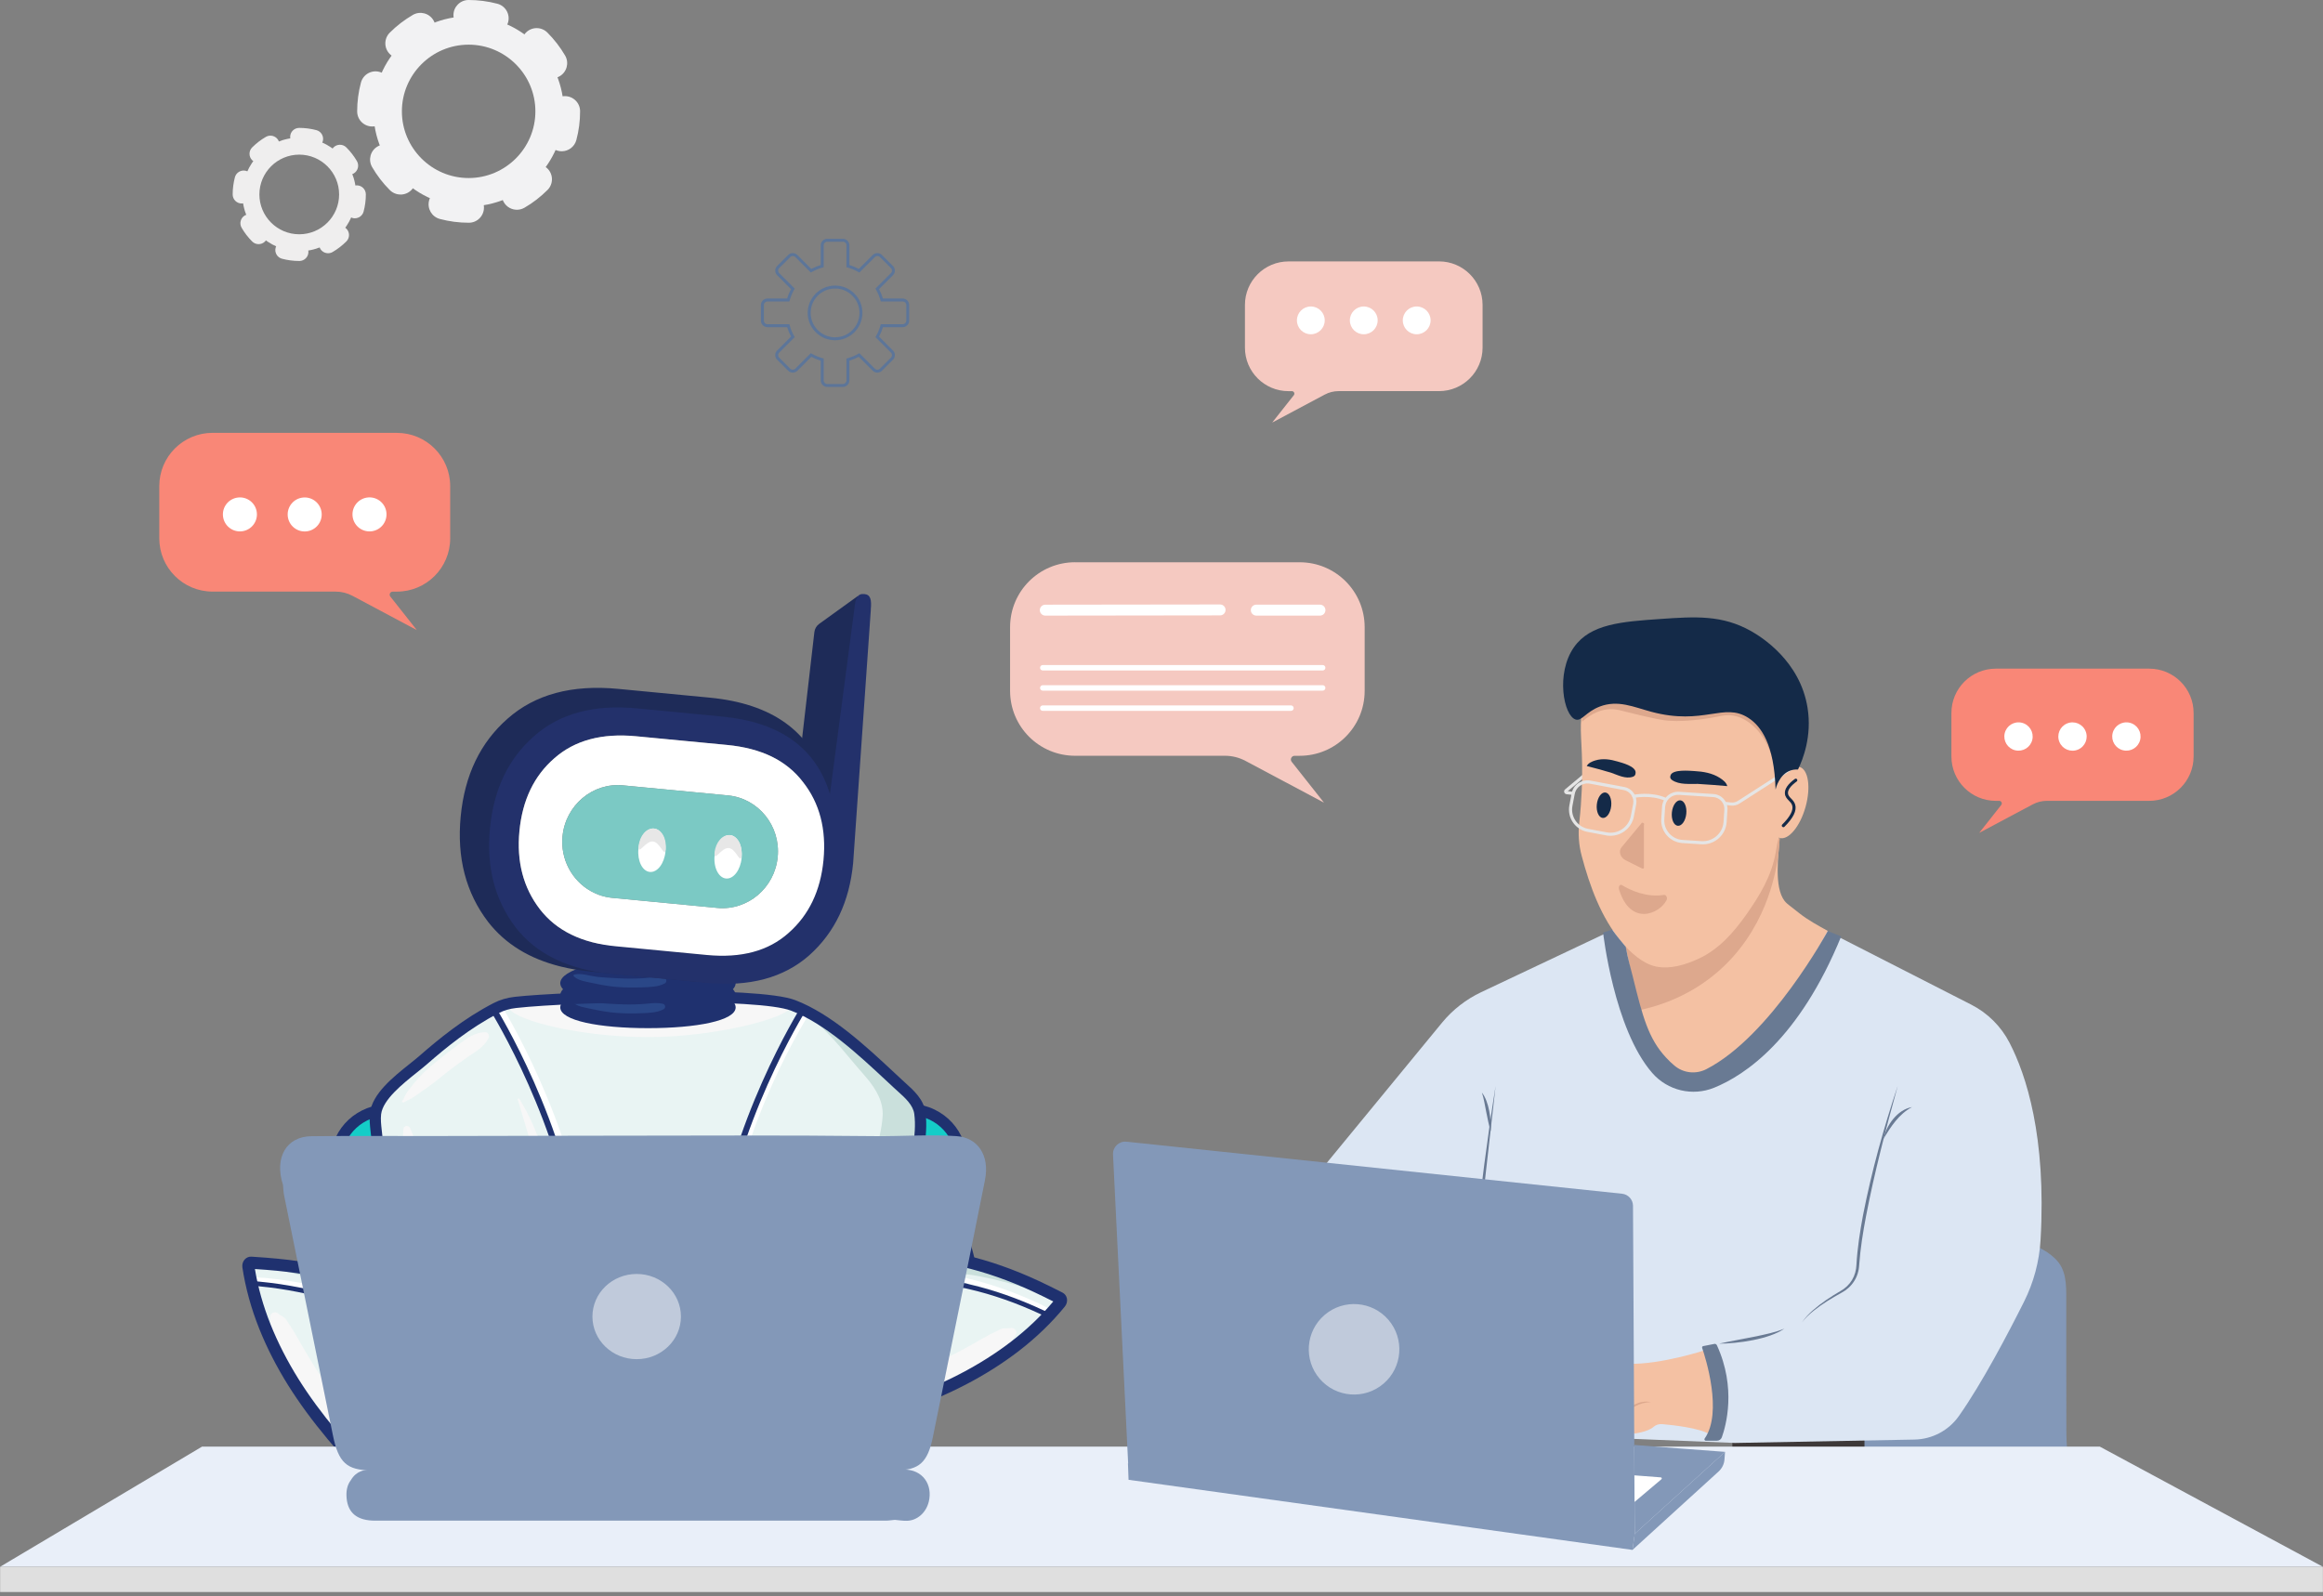 <svg width="502" height="345" viewBox="0 0 502 345" fill="none" xmlns="http://www.w3.org/2000/svg">
<rect x="0" y="0" width="502" height="345" fill="#808080" stroke="none"/>
<path d="M437.6 318.323L433.992 265.482L374.364 289.495V318.219" fill="#3E3939"/>
<path d="M446.519 292.484C446.519 288.602 446.519 284.72 446.519 280.838C446.519 277.558 446.561 274.416 444.117 272.05C442.101 270.105 439.055 268.61 436.34 268.61L402.914 302.075V315.14L446.54 315.444C446.873 313.804 446.54 311.652 446.54 309.964C446.54 308.019 446.54 306.082 446.533 304.137" fill="#8398B8"/>
<mask id="mask0_5909_18731" style="mask-type:luminance" maskUnits="userSpaceOnUse" x="34" y="105" width="211" height="224">
<path d="M244.089 105.079H34.963V328.779H244.089V105.079Z" fill="white"/>
</mask>
<g mask="url(#mask0_5909_18731)">
<path d="M196.682 255.843C197.021 255.698 197.347 255.871 197.534 256.155C197.547 256.182 197.568 256.203 197.582 256.231L203.482 254.591C203.281 253.899 204.354 253.456 204.659 254.175C206.55 258.59 208.149 263.116 209.458 267.711C210.102 269.981 210.677 272.264 211.168 274.568C211.639 276.769 211.972 279.101 211.508 281.302C211.286 282.353 210.878 283.371 210.206 284.229C209.603 285.004 208.585 285.938 207.464 285.474C206.896 285.239 206.591 284.713 206.3 284.215C206.051 283.793 205.823 283.364 205.601 282.928C205.158 282.056 204.763 281.17 204.403 280.264C202.935 276.554 202.083 272.679 201.114 268.846C200.165 265.102 199.092 261.338 197.153 257.919C196.91 257.49 196.654 257.075 196.391 256.66C196.204 256.376 196.405 255.968 196.689 255.843H196.682Z" fill="#1F316F"/>
<path d="M186.516 246.529C184.529 251.947 187.52 258.023 193.192 260.099C198.863 262.175 205.074 259.469 207.062 254.051C209.049 248.632 206.058 242.557 200.386 240.481C194.715 238.405 188.504 241.11 186.516 246.529Z" fill="#14CDC8"/>
<path d="M197.118 262.022C195.657 262.022 194.189 261.766 192.776 261.247C186.482 258.943 183.158 252.155 185.374 246.114C187.59 240.072 194.507 237.042 200.809 239.346C207.104 241.65 210.427 248.439 208.211 254.48C207.131 257.414 204.929 259.732 202 261.012C200.449 261.69 198.787 262.029 197.118 262.029V262.022ZM196.481 241.007C192.603 241.007 189.009 243.269 187.659 246.951C185.907 251.733 188.58 257.116 193.614 258.964C196.059 259.857 198.697 259.794 201.031 258.777C203.343 257.767 205.082 255.947 205.926 253.642C207.678 248.861 205.005 243.477 199.971 241.629C198.815 241.207 197.637 241.007 196.481 241.007Z" fill="#1F316F"/>
<path d="M83.781 255.947C83.434 255.801 83.116 255.981 82.936 256.272C82.922 256.3 82.908 256.327 82.887 256.348L76.953 254.812C77.14 254.113 76.06 253.698 75.769 254.417C73.962 258.867 72.438 263.42 71.212 268.036C70.61 270.312 70.077 272.61 69.627 274.921C69.197 277.129 68.906 279.467 69.412 281.661C69.654 282.713 70.084 283.723 70.769 284.567C71.385 285.329 72.424 286.249 73.532 285.765C74.1 285.515 74.391 284.99 74.675 284.484C74.91 284.055 75.139 283.619 75.353 283.183C75.783 282.305 76.164 281.412 76.503 280.499C77.909 276.769 78.691 272.873 79.591 269.025C80.471 265.268 81.482 261.483 83.358 258.03C83.594 257.601 83.836 257.178 84.099 256.756C84.279 256.466 84.072 256.064 83.788 255.947H83.781Z" fill="#1F316F"/>
<path d="M93.773 246.46C95.857 251.843 92.976 257.967 87.34 260.147C81.703 262.327 75.443 259.732 73.359 254.348C71.274 248.965 74.155 242.841 79.792 240.661C85.428 238.481 91.688 241.076 93.773 246.46Z" fill="#14CDC8"/>
<path d="M83.248 262.133C78.456 262.133 73.989 259.358 72.223 254.791C71.095 251.878 71.219 248.681 72.576 245.788C73.927 242.917 76.33 240.695 79.349 239.526C82.368 238.356 85.643 238.384 88.579 239.602C91.529 240.827 93.773 243.103 94.902 246.024C96.031 248.937 95.906 252.134 94.549 255.026C93.198 257.898 90.795 260.12 87.776 261.289C86.281 261.863 84.75 262.14 83.248 262.14V262.133ZM83.905 241.104C82.673 241.104 81.433 241.332 80.235 241.796C77.805 242.737 75.866 244.522 74.785 246.819C73.712 249.103 73.608 251.622 74.495 253.905C76.33 258.652 81.897 260.943 86.897 259.005C89.327 258.064 91.266 256.279 92.347 253.982C93.42 251.698 93.524 249.179 92.637 246.889C91.751 244.598 89.978 242.806 87.652 241.837C86.454 241.339 85.186 241.09 83.905 241.09V241.104Z" fill="#1F316F"/>
<path d="M160.652 322.973C161.089 322.502 161.324 322.011 161.324 321.506C161.324 318.267 151.789 315.638 140.024 315.638C128.258 315.638 118.723 318.267 118.723 321.506C118.723 322.011 118.959 322.502 119.395 322.973C118.959 323.444 118.723 323.935 118.723 324.44C118.723 324.945 118.959 325.437 119.395 325.907C118.959 326.378 118.723 326.869 118.723 327.374C118.723 330.613 128.258 333.242 140.024 333.242C151.789 333.242 161.324 330.613 161.324 327.374C161.324 326.869 161.089 326.378 160.652 325.907C161.089 325.437 161.324 324.945 161.324 324.44C161.324 323.935 161.089 323.444 160.652 322.973Z" fill="#1F316F"/>
<path d="M198.794 240.598C198.434 237.893 195.941 235.997 194.016 234.211C187.666 228.329 179.744 220.489 171.407 217.299C163.693 214.344 123.052 215.354 111.377 216.669C109.909 216.835 108.524 217.223 107.215 217.901C101.447 220.877 96.322 224.869 91.51 229.084C88.296 231.893 81.725 236.156 81.157 240.688C80.97 242.183 81.226 243.754 81.379 245.242C82.563 256.839 85.7 268.167 89.799 279.122C93.933 290.173 99.016 300.878 104.168 311.521C105.338 313.943 106.356 316.78 108.503 318.593C110.553 320.323 113.302 321.458 115.885 322.073C125.586 324.392 135.668 324.828 145.661 324.295C153.043 323.9 165.832 323.589 171.573 318.475C172.598 317.562 173.339 316.399 173.969 315.216C180.014 303.749 185.665 291.474 190 279.087C192.202 272.79 194.106 266.403 195.65 259.933C197.056 254.051 199.59 246.688 198.787 240.605L198.794 240.598Z" fill="#E9F4F3"/>
<path d="M198.793 240.564C198.433 237.858 195.94 235.962 194.015 234.177C187.665 228.295 179.744 220.455 171.406 217.265L172.133 217.597C179.439 222.96 181.274 226.157 186.959 232.62C189.694 235.727 190.892 238.474 190.74 241.201C190.435 246.515 187.555 254.009 186.142 259.898C184.598 266.368 182.693 272.762 180.491 279.053C176.157 291.432 170.506 303.715 164.461 315.181C163.837 316.365 163.09 317.527 162.065 318.441C156.317 323.555 143.534 323.866 136.152 324.26C135.308 324.309 134.456 324.343 133.611 324.371C137.627 324.53 141.651 324.475 145.667 324.26C153.049 323.866 165.839 323.555 171.579 318.441C172.604 317.527 173.345 316.365 173.975 315.181C180.021 303.715 185.671 291.439 190.006 279.053C192.208 272.755 194.112 266.368 195.657 259.898C197.062 254.016 199.597 246.654 198.793 240.571V240.564Z" fill="#CAE0DC"/>
<path d="M146.235 325.962C144.4 325.388 142.295 325.686 140.377 325.727C138.299 325.769 136.222 325.748 134.145 325.658C132.157 325.575 130.17 325.513 128.189 325.402C127.199 325.347 126.209 325.284 125.226 325.187C124.097 325.077 122.913 324.765 121.784 324.876C121.722 324.876 121.68 324.973 121.749 325.007C123.411 325.838 125.724 325.962 127.559 326.308C129.664 326.696 131.763 327.021 133.895 327.187C136.049 327.353 138.209 327.443 140.377 327.471C142.357 327.492 144.532 327.623 146.353 326.814C146.755 326.634 146.602 326.087 146.235 325.976V325.962Z" fill="#2A4787"/>
<path d="M146.298 329.609C144.442 329.152 142.406 329.395 140.509 329.388C138.48 329.381 136.465 329.242 134.436 329.18C132.504 329.125 130.572 329.021 128.647 328.834C126.59 328.64 124.513 328.142 122.456 328.066C122.318 328.066 122.255 328.267 122.38 328.322C124.111 329.104 126.154 329.464 128.01 329.886C130.046 330.349 132.102 330.737 134.173 331.041C136.181 331.332 138.231 331.408 140.266 331.457C142.219 331.505 144.442 331.664 146.298 330.993C146.949 330.758 147.066 329.81 146.298 329.616V329.609Z" fill="#2A4787"/>
<path d="M141.263 273.959C131.887 273.959 126.147 270.043 125.904 269.877L125.676 269.717L125.648 269.448C122.816 243.048 107.374 218.157 107.222 217.901L108.385 217.382C108.544 217.631 123.952 242.46 126.895 269.032C128.037 269.738 133.342 272.735 141.263 272.735C149.185 272.735 154.296 269.517 155.438 268.811C158.381 242.238 173.955 218.718 174.107 218.462L175.001 218.932C174.841 219.181 159.711 242.799 156.879 269.198L156.851 269.468L156.622 269.627C156.38 269.794 150.646 273.959 141.263 273.959Z" fill="white"/>
<path d="M144.227 221.14C140.82 220.759 137.344 221.084 133.923 220.711C132.15 220.517 130.405 220.185 128.646 219.88C127.054 219.61 125.489 219.154 123.868 219.098C123.792 219.098 123.778 219.188 123.834 219.23C126.652 221.077 130.661 221.59 133.978 222.005C137.295 222.427 141.076 222.87 144.352 222.039C144.913 221.894 144.732 221.195 144.227 221.133V221.14Z" fill="#00468A"/>
<path d="M104.798 223.112C102.63 223.16 101.052 224.344 99.383 225.555C97.797 226.703 96.239 227.893 94.729 229.125C93.206 230.364 91.703 231.616 90.401 233.07C89.737 233.81 89.1 234.564 88.504 235.36C88.241 235.706 87.985 236.059 87.756 236.426C87.438 236.931 87.313 237.478 86.932 237.948C86.738 238.19 87.133 238.426 87.348 238.253C87.728 237.941 88.552 237.644 89.03 237.346C89.404 237.111 89.771 236.869 90.138 236.62C90.935 236.073 91.717 235.519 92.5 234.959C94.03 233.879 95.436 232.661 96.911 231.513C98.406 230.35 99.944 229.236 101.516 228.163C103.108 227.077 104.736 226.136 105.567 224.385C105.83 223.825 105.525 223.091 104.798 223.105V223.112Z" fill="#F7F7F7"/>
<path d="M102.983 288C102.374 285.951 101.585 283.952 100.899 281.931C99.479 277.717 97.887 273.558 96.564 269.309C95.242 265.067 94.023 260.791 92.852 256.507C92.291 254.445 91.8 252.348 91.156 250.314C90.45 248.086 89.535 246.03 88.642 243.878C88.338 243.145 87.23 243.228 87.174 244.065C87.029 246.363 86.904 248.522 87.112 250.833C87.32 253.13 87.797 255.448 88.254 257.711C89.141 262.071 90.263 266.354 91.585 270.617C92.901 274.845 94.258 279.135 96.045 283.204C96.987 285.343 97.887 287.536 99.043 289.584C100.123 291.487 101.169 293.619 102.762 295.183C103.392 295.799 104.673 295.363 104.611 294.449C104.472 292.269 103.593 290.09 102.969 288H102.983Z" fill="#F7F7F7"/>
<path d="M113.121 311.029C112.463 308.946 111.016 307.119 109.991 305.182C109.001 303.307 108.267 301.21 106.715 299.681C106.397 299.362 105.94 299.639 105.891 300.006C105.601 302.186 106.632 304.331 107.546 306.289C108.481 308.289 109.465 310.6 111.223 312.074C112.034 312.752 113.46 312.116 113.114 311.022L113.121 311.029Z" fill="#F7F7F7"/>
<path d="M132.912 319.05C131.354 318.87 129.852 318.572 128.28 318.406C126.784 318.254 125.288 318.136 123.799 317.873C122.359 317.617 120.926 317.285 119.513 316.905C118.253 316.559 116.951 315.95 115.621 316.213C115.296 316.275 115.171 316.662 115.317 316.925C116.023 318.143 117.595 318.6 118.883 319.077C120.406 319.645 121.957 320.06 123.557 320.358C125.101 320.648 126.701 320.897 128.273 320.904C129.976 320.904 131.43 320.558 133.058 320.129C133.729 319.949 133.522 319.112 132.905 319.043L132.912 319.05Z" fill="#F7F7F7"/>
<path d="M119.492 257.67C119.049 255.296 118.537 252.923 117.858 250.598C116.515 245.975 114.77 241.643 112.235 237.505C112.124 237.325 111.82 237.443 111.882 237.651C113.219 242.128 114.631 246.619 115.76 251.151C116.307 253.359 116.826 255.566 117.235 257.794C117.636 259.988 117.74 262.528 118.717 264.562C118.966 265.074 119.845 264.929 119.97 264.403C120.476 262.285 119.88 259.774 119.492 257.663V257.67Z" fill="#F7F7F7"/>
<path d="M129.035 275.724C127.698 274.319 125.454 273.634 123.723 272.797C123.169 272.527 122.601 273.184 123.052 273.627C124.464 275.025 126.424 276.699 128.598 276.727C129.152 276.734 129.381 276.091 129.035 275.724Z" fill="#F7F7F7"/>
<path d="M170.437 216.994C173.692 219.105 156.048 224.164 140.121 224.164C124.194 224.164 108.413 219.935 109.805 216.939C109.805 216.939 116.397 215.216 139.955 215.216C163.513 215.216 170.437 216.994 170.437 216.994Z" fill="#F7F7F7"/>
<path d="M158.381 213.818C158.769 213.403 158.977 212.96 158.977 212.51C158.977 209.625 150.487 207.286 140.024 207.286C129.561 207.286 121.071 209.625 121.071 212.51C121.071 212.96 121.279 213.396 121.666 213.818C121.279 214.233 121.071 214.676 121.071 215.126C121.071 215.576 121.279 216.012 121.666 216.434C121.279 216.849 121.071 217.292 121.071 217.742C121.071 220.627 129.561 222.233 140.024 222.233C150.487 222.233 158.977 220.627 158.977 217.742C158.977 217.292 158.769 216.856 158.381 216.434C158.769 216.019 158.977 215.576 158.977 215.126C158.977 214.676 158.769 214.24 158.381 213.818Z" fill="#1F316F"/>
<path d="M143.243 216.967C141.72 216.614 140.044 216.967 138.493 217.05C136.803 217.14 135.107 217.14 133.417 217.05C131.811 216.974 130.211 216.898 128.618 216.711C127.116 216.538 125.329 215.866 123.84 216.24C123.66 216.282 123.612 216.503 123.736 216.628C124.768 217.617 126.562 217.804 127.94 218.109C129.657 218.482 131.423 218.801 133.182 218.932C134.948 219.063 136.727 219.084 138.5 219.008C140.099 218.939 141.997 218.932 143.41 218.143C143.901 217.873 143.818 217.098 143.25 216.967H143.243Z" fill="#2A4787"/>
<path d="M143.506 211.375C141.983 211.022 140.307 211.375 138.756 211.458C137.066 211.548 135.37 211.548 133.68 211.458C132.074 211.382 130.474 211.306 128.881 211.119C127.379 210.946 125.592 210.275 124.103 210.649C123.923 210.69 123.875 210.912 124 211.036C125.031 212.026 126.825 212.213 128.203 212.517C129.92 212.891 131.686 213.209 133.445 213.341C135.211 213.472 136.99 213.493 138.763 213.417C140.363 213.348 142.26 213.341 143.673 212.552C144.164 212.282 144.081 211.507 143.513 211.375H143.506Z" fill="#2A4787"/>
<path d="M143.693 278.99C143.693 279.82 142.052 280.049 140.023 280.049C137.994 280.049 136.353 279.827 136.353 278.99C136.353 278.153 137.994 277.931 140.023 277.931C142.052 277.931 143.693 278.153 143.693 278.99Z" fill="#1F316F"/>
<path d="M143.693 283.218C143.693 284.049 142.052 284.277 140.023 284.277C137.994 284.277 136.353 284.055 136.353 283.218C136.353 282.381 137.994 282.159 140.023 282.159C142.052 282.159 143.693 282.381 143.693 283.218Z" fill="#1F316F"/>
<path d="M143.693 287.446C143.693 288.277 142.052 288.505 140.023 288.505C137.994 288.505 136.353 288.284 136.353 287.446C136.353 286.609 137.994 286.388 140.023 286.388C142.052 286.388 143.693 286.609 143.693 287.446Z" fill="#1F316F"/>
<path d="M140.024 274.52C130.647 274.52 124.907 270.603 124.665 270.437L124.436 270.278L124.408 270.008C121.576 243.609 106.176 218.787 106.023 218.538L107.221 217.901C107.38 218.15 122.712 243.027 125.662 269.6C126.804 270.306 132.109 273.302 140.03 273.302C147.952 273.302 153.264 270.306 154.399 269.6C157.342 243.027 172.77 218.157 172.93 217.908L174.114 218.469C173.955 218.718 158.478 243.616 155.646 270.015L155.618 270.285L155.389 270.444C155.147 270.61 149.413 274.527 140.03 274.527L140.024 274.52Z" fill="#1F316F"/>
<path d="M138.265 325.713C129.962 325.713 122.504 324.904 115.614 323.257C112.498 322.51 109.693 321.188 107.727 319.52C105.753 317.852 104.652 315.458 103.683 313.341C103.482 312.905 103.281 312.469 103.08 312.047C97.845 301.231 92.804 290.609 88.663 279.544C84.037 267.171 81.254 255.988 80.173 245.359C80.145 245.089 80.118 244.82 80.083 244.55C79.938 243.249 79.785 241.899 79.952 240.536C80.464 236.398 84.944 232.82 88.538 229.949C89.341 229.305 90.096 228.703 90.706 228.17C94.757 224.627 100.227 220.136 106.653 216.822C108.059 216.095 109.562 215.652 111.237 215.465C122.04 214.254 163.664 213.043 171.836 216.171C179.654 219.167 187.118 226.129 193.115 231.72L194.84 233.326C195.082 233.554 195.338 233.775 195.587 234.011C197.478 235.713 199.624 237.644 199.998 240.446C200.677 245.567 199.133 251.435 197.762 256.611C197.429 257.857 197.111 259.068 196.841 260.216C195.331 266.541 193.42 273.025 191.156 279.488C187.181 290.837 181.766 303.051 175.056 315.783C174.529 316.78 173.678 318.247 172.397 319.389C166.704 324.454 154.988 325.042 147.239 325.437L145.736 325.513C143.167 325.651 140.681 325.72 138.258 325.72L138.265 325.713ZM144.525 216.6C131.596 216.6 117.698 217.181 111.508 217.88C110.13 218.033 108.904 218.399 107.768 218.981C101.571 222.171 96.252 226.544 92.305 229.997C91.654 230.565 90.879 231.187 90.055 231.845C86.973 234.308 82.756 237.678 82.361 240.834C82.23 241.913 82.361 243.11 82.493 244.273C82.528 244.557 82.555 244.833 82.583 245.11C83.649 255.532 86.378 266.514 90.934 278.693C95.041 289.661 100.054 300.227 105.261 310.988C105.476 311.424 105.677 311.874 105.885 312.33C106.792 314.302 107.727 316.344 109.285 317.666C110.967 319.091 113.412 320.233 116.168 320.897C124.824 322.966 134.449 323.679 145.598 323.084L147.107 323.008C154.517 322.634 165.714 322.067 170.769 317.576C171.531 316.897 172.189 315.998 172.895 314.655C179.55 302.027 184.916 289.931 188.85 278.693C191.086 272.306 192.977 265.898 194.466 259.656C194.743 258.486 195.068 257.262 195.4 255.995C196.709 251.034 198.191 245.415 197.575 240.771C197.319 238.855 195.608 237.312 193.946 235.824C193.683 235.588 193.42 235.353 193.171 235.118L191.439 233.506C185.595 228.053 178.331 221.271 170.949 218.448C167.431 217.098 156.38 216.607 144.511 216.607L144.525 216.6Z" fill="#1F316F"/>
<path d="M96.785 324.751C97.948 324.218 101.12 322.246 102.761 323.042C104.79 324.032 106.369 325.554 108.038 326.966C108.841 327.644 109.52 327.803 110.517 327.54C113.245 326.827 115.98 326.156 118.743 325.588C121.513 325.021 124.062 326.613 124.733 329.173C125.44 331.865 123.944 334.474 121.167 335.332C120.295 335.602 119.394 335.816 118.494 335.989C117.158 336.252 116.576 336.577 117.906 337.802C119.976 339.712 121.929 341.74 123.889 343.76C126.832 346.784 125.883 350.832 121.922 352.196C121.319 352.403 120.814 352.528 120.669 353.289C120.281 355.31 118.944 356.465 117.026 356.991C116.458 357.15 116.14 357.344 115.925 357.988C114.512 362.216 110.558 363.157 107.338 360.064C105.974 358.749 104.7 357.337 103.329 356.029C101.723 354.493 100.365 352.652 97.942 352.147C96.799 351.912 95.996 350.902 95.393 349.877C93.212 346.127 91.031 342.369 88.87 338.605C87.735 336.626 87.527 334.536 88.489 332.446C88.891 331.574 89.043 330.73 89.39 329.74M92.326 333.712C91.211 333.491 91.045 333.941 90.968 334.792C90.858 336.038 91.446 337.034 92.042 338.044C93.78 340.985 95.345 344.037 97.305 346.853C98.876 350.327 100.628 350.652 103.336 347.954C106.321 344.978 109.305 342.003 112.269 338.999C113.855 337.394 113.868 335.941 112.186 334.46C109.201 331.837 106.161 329.284 103.107 326.744C102.429 326.184 101.667 325.381 100.67 325.907C99.728 326.398 99.763 327.381 99.86 328.336C99.908 328.813 99.825 329.304 99.797 329.789C98.163 333.311 96.1 334.453 92.333 333.706L92.326 333.712ZM115.738 345.096C116.811 346.182 117.912 347.234 118.958 348.348C119.865 349.324 120.911 349.822 121.963 348.805C123.134 347.677 122.462 346.604 121.499 345.656C119.588 343.774 117.684 341.871 115.717 339.913C114.065 341.684 114.072 343.412 115.738 345.096ZM112.601 358.181C113.294 357.441 113.197 356.541 112.56 355.863C110.683 353.87 108.73 351.946 106.805 349.995C106.591 349.781 106.286 349.483 106.03 349.704C105.247 350.369 104.34 350.998 103.848 351.857C103.516 352.438 104.492 352.901 104.929 353.351C106.618 355.109 108.363 356.804 109.991 358.423C111.029 359.053 111.902 358.936 112.608 358.188L112.601 358.181ZM117.227 353.573C117.982 352.901 118.058 351.94 117.428 351.261C115.475 349.151 113.439 347.116 111.369 345.123C110.531 344.314 110.302 345.525 109.845 345.822C108.516 346.687 108.412 347.559 109.741 348.708C111.542 350.265 113.155 352.036 114.672 353.552C115.683 354.292 116.507 354.209 117.22 353.573H117.227ZM115.24 333.131C115.62 333.533 115.96 333.484 116.375 333.38C117.684 333.069 119.007 332.806 120.295 332.432C121.458 332.1 122.019 331.256 121.742 330.052C121.465 328.848 120.627 328.336 119.408 328.543C117.068 328.938 114.734 329.36 112.393 329.768C112.414 330.017 112.435 330.273 112.456 330.522C113.384 331.38 114.36 332.204 115.233 333.124L115.24 333.131ZM92.679 330.481C93.946 331.291 95.566 330.951 96.356 329.713C97.124 328.516 96.73 326.786 95.525 326.024C94.382 325.305 92.727 325.665 91.979 326.799C91.141 328.073 91.446 329.692 92.672 330.481H92.679Z" fill="#1F316F"/>
<path d="M99.797 329.803C101.916 330.827 103.523 332.495 105.171 334.1C106.646 335.533 106.68 337.837 105.288 339.332C103.308 341.456 101.307 343.553 99.333 345.684C98.772 346.293 98.045 346.57 97.311 346.86C98.883 350.334 100.635 350.659 103.343 347.961C106.327 344.985 109.312 342.01 112.275 339.006C113.861 337.401 113.875 335.948 112.192 334.467C109.208 331.844 106.168 329.291 103.114 326.751C102.435 326.191 101.674 325.388 100.677 325.914C99.735 326.405 99.769 327.388 99.866 328.343C99.915 328.82 99.832 329.312 99.804 329.796L99.797 329.803Z" fill="#15AFA7"/>
<path d="M112.463 330.536C113.391 331.394 114.367 332.218 115.24 333.138C115.621 333.54 115.96 333.491 116.376 333.387C117.684 333.076 119.007 332.813 120.295 332.439C121.458 332.107 122.019 331.263 121.742 330.059C121.465 328.855 120.627 328.343 119.409 328.55C117.068 328.945 114.734 329.367 112.394 329.775C112.415 330.024 112.435 330.28 112.456 330.529L112.463 330.536Z" fill="#EEF1F1"/>
<path d="M94.32 333.934C97.391 333.934 99.88 331.446 99.88 328.377C99.88 325.308 97.391 322.821 94.32 322.821C91.249 322.821 88.759 325.308 88.759 328.377C88.759 331.446 91.249 333.934 94.32 333.934Z" fill="#0A286B"/>
<path d="M91.987 326.806C91.149 328.08 91.453 329.699 92.679 330.488C93.946 331.297 95.567 330.958 96.356 329.72C97.125 328.523 96.73 326.793 95.525 326.031C94.382 325.312 92.728 325.672 91.98 326.806H91.987Z" fill="#EEF1F1"/>
<path d="M79.052 277.786C78.982 277.606 78.816 277.475 78.615 277.406C78.345 277.309 78.082 277.219 77.812 277.129C77.334 276.914 76.829 276.748 76.296 276.624C70.998 274.942 65.521 273.911 59.925 273.364C58.049 273.184 56.158 273.046 54.275 272.928C53.832 272.901 53.617 273.392 53.672 273.745C54.344 278.222 55.584 282.582 57.246 286.747C58.914 290.927 60.992 294.92 63.367 298.719C65.909 302.788 68.789 306.621 71.85 310.296C75.084 314.178 78.539 317.866 82.064 321.478C83.816 323.271 85.582 325.042 87.354 326.814C88.725 328.184 90.09 329.609 91.793 330.578C93.344 331.457 95.207 331.824 96.938 331.028C98.808 330.163 99.957 328.149 100.241 326.191C100.56 323.99 99.902 321.866 99.112 319.887C98.178 317.555 97.187 315.244 96.225 312.919C94.244 308.158 92.271 303.397 90.29 298.636C89.3 296.248 88.303 293.854 87.313 291.467C86.357 289.169 85.45 286.837 84.404 284.582C83.193 281.98 81.468 279.35 79.045 277.8L79.052 277.786Z" fill="#E9F4F3"/>
<path d="M79.398 277.717C78.574 277.205 77.3 276.831 76.275 276.596C70.978 274.914 65.5 273.883 59.905 273.337C58.028 273.157 56.138 273.018 54.254 272.901C53.811 272.873 53.652 273.717 53.652 273.717C55.861 273.004 68.436 276.243 73.789 278.568C77.563 280.208 79.64 283.986 81.372 287.709C82.417 289.965 83.324 292.297 84.28 294.595C85.27 296.982 86.267 299.376 87.258 301.764C89.238 306.524 91.212 311.285 93.192 316.046C94.155 318.364 95.145 320.676 96.08 323.015C96.869 324.994 97.527 327.125 97.208 329.319C97.125 329.907 96.959 330.502 96.724 331.069C96.786 331.042 96.855 331.021 96.918 330.986C98.787 330.121 99.937 328.108 100.221 326.149C100.539 323.949 99.881 321.824 99.092 319.845C98.157 317.513 97.167 315.202 96.204 312.877C94.224 308.116 92.25 303.355 90.27 298.594C89.28 296.207 88.282 293.813 87.292 291.425C86.337 289.128 85.43 286.796 84.384 284.54C83.13 281.848 81.863 279.239 79.398 277.71V277.717Z" fill="#CAE0DC"/>
<path d="M76.842 280.776C75.949 280.201 74.959 279.758 73.844 279.502C68.782 277.897 63.249 276.797 57.391 276.229C56.816 276.174 54.074 276.049 54.074 276.049L54.233 276.852C54.233 276.852 56.768 277.184 57.252 277.233C63.048 277.793 68.519 278.886 73.525 280.471L73.56 280.478C77.389 281.516 79.744 284.713 81.343 288.166C82.105 289.799 82.805 291.515 83.476 293.169C83.732 293.792 83.982 294.415 84.245 295.031L93.157 316.482C93.455 317.202 93.752 317.915 94.057 318.634L94.071 318.669C94.729 320.233 95.4 321.845 96.044 323.444C96.765 325.243 97.45 327.367 97.146 329.492C97.09 329.859 97.007 330.218 96.896 330.571L96.834 330.758L97.028 330.731C97.312 330.689 97.603 330.613 97.886 330.516L97.956 330.495L97.977 330.426C98.053 330.142 98.108 329.866 98.15 329.596C98.489 327.229 97.755 324.952 96.986 323.036C96.342 321.43 95.664 319.811 95.006 318.247L94.971 318.164C94.68 317.465 94.383 316.766 94.092 316.06L85.18 294.609C84.923 293.993 84.667 293.37 84.418 292.747C83.739 291.079 83.04 289.363 82.264 287.702C81.004 284.997 79.314 282.36 76.849 280.776H76.842Z" fill="white"/>
<path d="M60.057 283.883C59.51 283.371 58.305 283.779 58.409 284.644C58.548 285.786 58.34 286.609 58.755 287.716C59.15 288.754 59.566 289.751 60.099 290.719C61.075 292.491 62.093 294.242 63.146 295.965C65.382 299.625 67.868 303.092 70.514 306.455C73.103 309.749 75.79 312.974 78.74 315.956C80.208 317.444 81.718 318.89 83.248 320.309C84.799 321.741 86.496 322.8 88.296 323.894C88.566 324.053 88.926 323.679 88.746 323.423C87.59 321.769 86.517 320.129 85.18 318.614C83.788 317.043 82.431 315.437 81.108 313.797C78.574 310.656 76.074 307.486 73.754 304.186C71.435 300.892 69.267 297.48 67.148 294.041C66.089 292.318 65.071 290.574 64.088 288.81C63.547 287.848 62.98 286.948 62.363 286.042C62.107 285.668 61.865 285.204 61.532 284.893C61.096 284.485 60.501 284.305 60.057 283.89V283.883Z" fill="#F7F7F7"/>
<path d="M75.513 281.571C74.62 280.997 73.629 280.554 72.514 280.298C67.452 278.693 61.92 277.592 56.061 277.025C55.486 276.969 55.023 276.914 54.413 276.866L54.24 276.852L54.275 277.025C54.316 277.205 54.358 277.385 54.399 277.565L54.475 277.883H54.566C55.078 277.931 55.445 277.98 55.93 278.028C61.726 278.589 67.196 279.682 72.203 281.267L72.237 281.274C76.067 282.312 78.421 285.509 80.021 288.962C80.782 290.595 81.482 292.311 82.154 293.965C82.41 294.588 82.659 295.21 82.922 295.826L91.834 317.278C92.132 317.998 92.43 318.71 92.734 319.43L92.748 319.465C93.406 321.029 94.078 322.641 94.722 324.239C95.442 326.039 96.128 328.163 95.823 330.287C95.767 330.654 95.684 331.014 95.574 331.367L95.511 331.554L95.705 331.526C95.989 331.485 96.28 331.408 96.564 331.312L96.633 331.291L96.654 331.222C96.73 330.938 96.785 330.661 96.827 330.391C97.166 328.025 96.432 325.748 95.664 323.831C95.02 322.226 94.341 320.606 93.683 319.043L93.649 318.96C93.358 318.261 93.06 317.562 92.769 316.856L83.857 295.404C83.601 294.788 83.345 294.165 83.095 293.543C82.417 291.875 81.717 290.159 80.942 288.498C79.681 285.792 77.992 283.156 75.527 281.564L75.513 281.571Z" fill="#1F316F"/>
<path d="M94.916 332.779C93.683 332.779 92.402 332.426 91.156 331.72C89.432 330.744 88.074 329.388 86.766 328.073L86.44 327.741C84.661 325.969 82.888 324.191 81.136 322.392C76.967 318.115 73.699 314.538 70.853 311.133C67.46 307.064 64.648 303.224 62.259 299.411C59.766 295.418 57.668 291.321 56.034 287.232C54.275 282.831 53.042 278.353 52.378 273.939C52.288 273.323 52.481 272.658 52.897 272.215C53.271 271.807 53.797 271.586 54.351 271.627C56.456 271.759 58.326 271.897 60.05 272.07C65.95 272.638 71.531 273.752 76.635 275.371C77.196 275.502 77.743 275.682 78.276 275.918C78.532 276.008 78.788 276.091 79.045 276.187C79.432 276.326 79.758 276.561 79.993 276.866C82.181 278.346 84.058 280.755 85.582 284.035C86.364 285.716 87.07 287.453 87.756 289.128C88.005 289.744 88.261 290.359 88.511 290.975L98.337 314.621C99.009 316.212 99.673 317.804 100.317 319.409C101.121 321.423 101.896 323.831 101.529 326.385C101.148 329.007 99.597 331.242 97.478 332.225C96.668 332.599 95.796 332.785 94.902 332.785L94.916 332.779ZM55.085 274.291C55.743 278.27 56.879 282.291 58.464 286.263C60.043 290.207 62.065 294.159 64.475 298.027C66.795 301.743 69.537 305.479 72.854 309.458C75.651 312.815 78.871 316.344 82.999 320.565C84.744 322.35 86.51 324.122 88.275 325.886L88.608 326.218C89.847 327.464 91.024 328.634 92.437 329.436C93.247 329.893 94.84 330.557 96.391 329.838C97.7 329.236 98.704 327.727 98.953 325.997C99.23 324.059 98.614 322.143 97.901 320.364C97.263 318.773 96.606 317.195 95.941 315.617C95.636 314.884 95.325 314.15 95.02 313.417L86.108 291.965C85.852 291.349 85.595 290.726 85.346 290.103C84.674 288.456 83.975 286.747 83.22 285.128C81.849 282.187 80.208 280.09 78.345 278.893L77.992 278.665L77.951 278.561C77.763 278.499 77.577 278.43 77.39 278.367L77.286 278.326C76.87 278.146 76.441 278 76.005 277.904L75.901 277.876C70.957 276.305 65.541 275.226 59.801 274.672C58.347 274.534 56.795 274.409 55.078 274.298L55.085 274.291Z" fill="#1F316F"/>
<path d="M185.402 128.807L177.009 134.862C176.434 135.277 176.067 135.928 175.984 136.64L173.325 159.663L179.211 178.257L182.999 167.469L185.402 128.814H185.395L185.402 128.807Z" fill="#1E2B58"/>
<path d="M186.6 149.671C186.821 147.366 186.572 146.176 185.09 146.038C183.532 145.892 183.034 146.999 182.805 149.304L178.352 168.673C175.132 158.044 166.809 152.092 153.396 150.798L133.605 148.902C123.592 147.941 115.635 150.086 109.708 155.324C103.801 160.493 100.415 167.538 99.556 176.471C98.698 185.398 100.678 192.996 105.484 199.272C109.188 204.033 114.417 207.251 121.175 208.919C123.211 209.424 125.406 209.791 127.726 210.012L149.809 212.13C151.27 212.275 152.683 212.351 154.068 212.351C162.038 212.4 168.547 210.213 173.574 205.805C179.502 200.56 182.888 193.474 183.747 184.547L186.6 149.664V149.677V149.671ZM168.748 201.182C164.129 205.141 157.828 206.725 149.85 205.964L128.751 203.936C120.843 203.182 114.964 200.421 111.107 195.646C107.25 190.879 105.643 185.114 106.294 178.34C106.952 171.496 109.625 166.14 114.313 162.258C119.008 158.313 125.302 156.722 133.21 157.476L154.31 159.504C162.294 160.272 168.166 163.04 171.954 167.794C175.825 172.492 177.425 178.257 176.774 185.107C176.123 191.958 173.45 197.245 168.748 201.182Z" fill="#1E2B58"/>
<path d="M188.171 131.803C188.379 129.644 188.151 128.53 186.773 128.399C185.318 128.254 184.848 129.298 184.647 131.471L179.349 171.648C176.344 161.684 168.595 156.092 156.089 154.888L137.642 153.117C128.307 152.217 120.884 154.238 115.365 159.158C109.853 164.016 106.688 170.631 105.885 179.018C105.075 187.391 106.917 194.526 111.397 200.407C115.884 206.227 122.795 209.576 132.123 210.476L152.703 212.448C161.961 213.334 169.357 211.355 174.869 206.497C180.395 201.57 183.56 194.927 184.363 186.554L188.185 131.81H188.171V131.803ZM170.41 201.674C166.088 205.556 160.202 207.141 152.758 206.428L133.085 204.546C125.717 203.84 120.24 201.162 116.667 196.525C113.094 191.889 111.619 186.256 112.256 179.634C112.893 172.942 115.413 167.697 119.804 163.898C124.201 160.023 130.08 158.438 137.455 159.144L157.128 161.026C164.572 161.739 170.042 164.41 173.546 169.046C177.14 173.62 178.608 179.253 177.964 185.938C177.327 192.553 174.814 197.806 170.41 201.674Z" fill="#23316B"/>
<path d="M173.54 169.039C170.029 164.403 164.558 161.732 157.121 161.019L137.448 159.137C130.08 158.431 124.194 160.009 119.797 163.891C115.407 167.697 112.893 172.949 112.249 179.627C111.612 186.242 113.087 191.875 116.66 196.518C120.233 201.155 125.711 203.833 133.078 204.539L152.752 206.421C160.196 207.133 166.068 205.549 170.403 201.667C174.807 197.799 177.32 192.546 177.957 185.931C178.595 179.239 177.133 173.606 173.54 169.039ZM163.748 193.487C162.605 194.456 161.262 195.204 159.836 195.688C158.326 196.2 156.678 196.408 154.974 196.242L132.303 194.069C130.606 193.91 129.048 193.391 127.643 192.595C123.612 190.311 121.078 185.751 121.556 180.762C121.874 177.406 123.508 174.499 125.87 172.506C128.238 170.506 131.347 169.434 134.636 169.752L157.322 171.925C163.9 172.562 168.713 178.52 168.062 185.225C167.744 188.581 166.109 191.494 163.748 193.487Z" fill="white"/>
<path fill-rule="evenodd" clip-rule="evenodd" d="M168.062 185.232C167.744 188.602 166.109 191.502 163.748 193.495C162.605 194.463 161.269 195.204 159.836 195.695C158.326 196.207 156.678 196.415 154.981 196.249L132.31 194.076C130.62 193.917 129.055 193.398 127.649 192.602C123.619 190.318 121.085 185.758 121.563 180.769C121.881 177.42 123.522 174.506 125.877 172.513C128.252 170.513 131.354 169.441 134.643 169.759L157.329 171.932C163.907 172.569 168.713 178.527 168.069 185.232H168.062Z" fill="#7BC9C4"/>
<path d="M143.812 184.063C143.563 186.651 142.053 188.623 140.433 188.471C138.819 188.318 137.711 186.09 137.961 183.502C138.21 180.914 139.719 178.942 141.333 179.094C142.946 179.246 144.054 181.475 143.805 184.063H143.812Z" fill="white"/>
<path d="M143.868 183.44C143.653 185.689 142.711 182.028 141.091 181.876C139.477 181.717 137.802 185.128 138.016 182.879C138.231 180.63 139.713 178.935 141.326 179.087C142.94 179.239 144.075 181.191 143.854 183.44H143.861H143.868Z" fill="#E7E7E7"/>
<path d="M160.265 185.481C160.016 188.069 158.506 190.042 156.893 189.889C155.279 189.737 154.164 187.509 154.421 184.921C154.67 182.333 156.179 180.361 157.793 180.513C159.406 180.665 160.514 182.893 160.265 185.481Z" fill="white"/>
<path d="M160.272 184.865C160.058 187.114 159.116 183.454 157.496 183.301C155.882 183.142 154.206 186.554 154.421 184.312C154.636 182.063 156.118 180.367 157.731 180.52C159.345 180.679 160.48 182.623 160.259 184.872H160.266L160.272 184.865Z" fill="#E7E7E7"/>
</g>
<path d="M205.2 272.139C205.353 272.022 205.56 271.987 205.768 272.029C206.045 272.084 206.322 272.139 206.599 272.195C207.118 272.257 207.638 272.368 208.157 272.534C213.579 273.779 218.814 275.675 223.904 278.049C225.614 278.845 227.311 279.689 228.994 280.547C229.388 280.748 229.326 281.281 229.097 281.557C226.238 285.073 222.955 288.193 219.403 290.934C215.837 293.681 212.021 296.068 208.046 298.13C203.788 300.338 199.356 302.179 194.848 303.784C190.091 305.479 185.236 306.905 180.361 308.22C177.945 308.87 175.521 309.5 173.09 310.123C171.214 310.607 169.316 311.14 167.35 311.105C165.57 311.071 163.777 310.441 162.689 308.877C161.519 307.182 161.554 304.864 162.309 303.03C163.153 300.975 164.802 299.48 166.491 298.172C168.485 296.636 170.514 295.148 172.523 293.639C176.65 290.546 180.777 287.453 184.897 284.36C186.968 282.803 189.038 281.253 191.115 279.696C193.11 278.201 195.076 276.651 197.126 275.246C199.487 273.62 202.313 272.229 205.193 272.132L205.2 272.139Z" fill="#E9F4F3"/>
<path d="M204.945 271.904C205.914 271.883 207.202 272.208 208.206 272.527C213.628 273.772 218.863 275.668 223.953 278.042C225.663 278.838 227.36 279.682 229.043 280.54C229.437 280.741 229.146 281.55 229.146 281.55C227.609 279.813 215.131 276.215 209.335 275.495C205.249 274.99 201.538 277.184 198.151 279.516C196.102 280.927 194.135 282.47 192.141 283.965C190.07 285.522 188 287.072 185.922 288.622C181.795 291.715 177.668 294.809 173.548 297.902C171.533 299.41 169.504 300.898 167.516 302.434C165.827 303.735 164.179 305.237 163.334 307.292C163.105 307.839 162.946 308.434 162.863 309.043C162.822 308.988 162.78 308.932 162.738 308.877C161.568 307.182 161.603 304.863 162.358 303.03C163.202 300.974 164.85 299.48 166.54 298.172C168.534 296.636 170.563 295.148 172.571 293.639C176.699 290.546 180.826 287.453 184.946 284.36C187.016 282.803 189.087 281.253 191.164 279.696C193.159 278.201 195.125 276.651 197.175 275.246C199.619 273.565 202.043 271.966 204.945 271.904Z" fill="#CAE0DC"/>
<path d="M205.582 275.834C206.641 275.793 207.721 275.917 208.808 276.263C213.981 277.454 219.306 279.322 224.638 281.806C225.158 282.048 227.588 283.336 227.588 283.336L227.041 283.945C227.041 283.945 224.687 282.948 224.251 282.74C218.974 280.277 213.711 278.436 208.594 277.26L208.559 277.253C204.737 276.201 201.081 277.758 197.944 279.91C196.455 280.934 194.987 282.048 193.56 283.135C193.027 283.543 192.487 283.951 191.954 284.353L173.361 298.29C172.738 298.753 172.114 299.224 171.491 299.687L171.457 299.708C170.099 300.718 168.694 301.763 167.329 302.815C165.799 303.998 164.123 305.472 163.299 307.465C163.161 307.804 163.05 308.164 162.967 308.524L162.925 308.718L162.773 308.593C162.551 308.406 162.337 308.199 162.143 307.97L162.094 307.915L162.115 307.846C162.198 307.562 162.288 307.292 162.392 307.043C163.299 304.836 165.093 303.244 166.727 301.985C168.098 300.926 169.504 299.881 170.868 298.864L170.937 298.809C171.547 298.352 172.156 297.902 172.765 297.445L191.358 283.502C191.891 283.1 192.425 282.692 192.965 282.284C194.398 281.197 195.88 280.069 197.383 279.038C199.841 277.35 202.639 275.938 205.568 275.821L205.582 275.834Z" fill="white"/>
<path d="M218.454 287.045C219.181 286.879 220.012 287.847 219.479 288.539C218.773 289.453 218.537 290.269 217.616 291.003C216.744 291.695 215.885 292.345 214.93 292.906C213.184 293.937 211.419 294.926 209.639 295.875C205.851 297.888 201.946 299.611 197.957 301.161C194.052 302.677 190.091 304.095 186.04 305.161C184.018 305.694 181.982 306.178 179.939 306.614C177.875 307.057 175.874 307.106 173.769 307.133C173.457 307.133 173.333 306.628 173.624 306.497C175.459 305.659 177.218 304.787 179.143 304.171C181.144 303.528 183.131 302.836 185.098 302.096C188.879 300.677 192.639 299.224 196.323 297.556C200 295.895 203.601 294.061 207.174 292.179C208.96 291.238 210.726 290.256 212.478 289.231C213.434 288.671 214.376 288.193 215.373 287.723C215.781 287.529 216.224 287.252 216.675 287.155C217.256 287.024 217.866 287.176 218.454 287.038V287.045Z" fill="#F7F7F7"/>
<path d="M206.329 277.198C207.389 277.156 208.469 277.281 209.556 277.627C214.729 278.817 220.054 280.685 225.386 283.17C225.906 283.412 226.335 283.605 226.889 283.868L227.048 283.945L226.93 284.076C226.806 284.214 226.674 284.346 226.55 284.484L226.321 284.72L226.245 284.685C225.781 284.464 225.442 284.311 224.998 284.111C219.722 281.647 214.459 279.806 209.342 278.63L209.307 278.623C205.485 277.571 201.828 279.128 198.691 281.28C197.203 282.305 195.735 283.419 194.308 284.505C193.775 284.913 193.235 285.322 192.702 285.723L174.109 299.667C173.485 300.13 172.862 300.601 172.239 301.064L172.204 301.085C170.847 302.095 169.441 303.14 168.077 304.192C166.547 305.376 164.871 306.849 164.047 308.842C163.909 309.181 163.798 309.541 163.715 309.901L163.673 310.095L163.521 309.97C163.299 309.784 163.085 309.576 162.891 309.348L162.842 309.292L162.863 309.223C162.946 308.939 163.036 308.669 163.14 308.42C164.047 306.213 165.841 304.621 167.475 303.362C168.846 302.303 170.252 301.258 171.616 300.241L171.685 300.186C172.294 299.729 172.904 299.279 173.513 298.822L192.106 284.879C192.639 284.477 193.172 284.069 193.713 283.661C195.146 282.574 196.628 281.446 198.131 280.415C200.589 278.727 203.386 277.315 206.316 277.198H206.329Z" fill="#1F316F"/>
<path d="M163.458 311.361C162.731 310.912 162.108 310.33 161.623 309.624C160.294 307.701 160.1 304.988 161.111 302.538C162.094 300.151 163.985 298.476 165.702 297.148C167.073 296.089 168.465 295.051 169.857 294.013L190.34 278.665C190.88 278.263 191.413 277.855 191.954 277.447C193.387 276.353 194.876 275.226 196.392 274.181C199.37 272.132 202.216 271.011 204.854 270.852C205.214 270.714 205.616 270.672 206.025 270.755C206.288 270.804 206.551 270.859 206.821 270.914C207.389 270.984 207.957 271.108 208.511 271.281C213.725 272.485 219.098 274.367 224.472 276.872C226.016 277.592 227.699 278.416 229.603 279.391C230.095 279.647 230.441 280.097 230.559 280.644C230.684 281.239 230.517 281.91 230.13 282.388C227.311 285.855 223.973 289.079 220.213 291.979C216.73 294.664 212.845 297.127 208.656 299.3C204.66 301.376 200.291 303.244 195.291 305.03C191.116 306.517 186.483 307.936 180.708 309.5C178.284 310.157 175.854 310.787 173.423 311.41L172.966 311.527C171.173 311.991 169.31 312.475 167.329 312.434C165.854 312.406 164.539 312.039 163.452 311.375L163.458 311.361ZM205.761 273.364L205.671 273.433L205.249 273.447C203.033 273.523 200.554 274.499 197.881 276.333C196.413 277.343 194.952 278.45 193.539 279.523C192.999 279.931 192.459 280.346 191.912 280.755L171.422 296.11C170.044 297.134 168.666 298.165 167.302 299.21C165.785 300.379 164.276 301.715 163.528 303.528C162.863 305.147 162.96 306.953 163.777 308.137C164.753 309.548 166.457 309.784 167.385 309.804C169.012 309.839 170.612 309.424 172.315 308.981L172.779 308.863C175.203 308.24 177.619 307.618 180.029 306.967C185.735 305.424 190.306 304.026 194.419 302.559C199.301 300.822 203.566 298.995 207.451 296.975C211.502 294.871 215.255 292.498 218.614 289.903C222 287.294 225.026 284.401 227.616 281.308C226.058 280.519 224.659 279.841 223.357 279.232C218.136 276.796 212.922 274.969 207.867 273.807L207.763 273.779C207.333 273.641 206.89 273.544 206.447 273.496L206.336 273.475C206.142 273.433 205.948 273.392 205.755 273.357L205.761 273.364Z" fill="#1F316F"/>
<path d="M502 338.668H0L43.653 312.69H453.776L502 338.668Z" fill="#E9EFF9"/>
<path d="M501.979 338.688H0.028V344.113H501.979V338.688Z" fill="#DFDFDF"/>
<path d="M182.141 83.634H178.769C177.993 83.634 177.356 83.004 177.356 82.222V77.967C176.65 77.759 175.971 77.475 175.327 77.123L172.315 80.133C171.768 80.679 170.867 80.679 170.32 80.133L167.938 77.752C167.391 77.206 167.391 76.306 167.938 75.759L170.951 72.749C170.604 72.106 170.32 71.421 170.106 70.722H165.847C165.071 70.722 164.434 70.092 164.434 69.31V65.94C164.434 65.165 165.065 64.528 165.847 64.528H170.106C170.313 63.822 170.597 63.144 170.951 62.501L167.938 59.491C167.391 58.944 167.391 58.044 167.938 57.498L170.32 55.117C170.867 54.571 171.768 54.571 172.315 55.117L175.327 58.127C175.971 57.781 176.656 57.498 177.356 57.283V53.027C177.356 52.252 177.986 51.616 178.769 51.616H182.141C182.916 51.616 183.554 52.245 183.554 53.027V57.283C184.26 57.491 184.938 57.775 185.582 58.127L188.595 55.117C189.142 54.571 190.042 54.571 190.589 55.117L192.971 57.498C193.518 58.044 193.518 58.944 192.971 59.491L189.959 62.501C190.305 63.144 190.589 63.829 190.804 64.528H195.062C195.838 64.528 196.475 65.158 196.475 65.94V69.31C196.475 70.085 195.845 70.722 195.062 70.722H190.804C190.596 71.427 190.312 72.106 189.959 72.749L192.971 75.759C193.518 76.306 193.518 77.206 192.971 77.752L190.589 80.133C190.042 80.679 189.142 80.679 188.595 80.133L185.582 77.123C184.938 77.469 184.253 77.752 183.554 77.967V82.222C183.554 82.998 182.923 83.634 182.141 83.634ZM175.216 76.341L175.431 76.458C176.165 76.873 176.947 77.199 177.764 77.427L178 77.489V82.229C178 82.651 178.346 83.004 178.775 83.004H182.148C182.57 83.004 182.923 82.659 182.923 82.229V77.489L183.159 77.427C183.976 77.206 184.758 76.88 185.492 76.458L185.707 76.341L189.059 79.69C189.356 79.987 189.848 79.987 190.153 79.69L192.535 77.309C192.833 77.012 192.833 76.52 192.535 76.216L189.183 72.867L189.301 72.652C189.717 71.919 190.042 71.137 190.27 70.32L190.333 70.085H195.076C195.499 70.085 195.852 69.739 195.852 69.31V65.94C195.852 65.518 195.506 65.165 195.076 65.165H190.333L190.27 64.93C190.049 64.113 189.723 63.331 189.301 62.598L189.183 62.383L192.535 59.034C192.833 58.736 192.833 58.245 192.535 57.941L190.153 55.56C189.855 55.263 189.363 55.263 189.059 55.56L185.707 58.909L185.492 58.792C184.758 58.377 183.976 58.051 183.159 57.823L182.923 57.761V53.02C182.923 52.598 182.577 52.245 182.148 52.245H178.775C178.353 52.245 178 52.591 178 53.02V57.761L177.764 57.823C176.947 58.044 176.165 58.37 175.431 58.792L175.216 58.909L171.865 55.56C171.567 55.263 171.075 55.263 170.77 55.56L168.388 57.941C168.091 58.238 168.091 58.729 168.388 59.034L171.74 62.383L171.622 62.598C171.207 63.331 170.881 64.113 170.653 64.93L170.59 65.165H165.847C165.425 65.165 165.071 65.511 165.071 65.94V69.31C165.071 69.732 165.418 70.085 165.847 70.085H170.59L170.653 70.32C170.874 71.137 171.2 71.919 171.622 72.652L171.74 72.867L168.388 76.216C168.091 76.514 168.091 77.005 168.388 77.309L170.77 79.69C171.068 79.987 171.56 79.987 171.865 79.69L175.216 76.341ZM180.458 73.545C177.197 73.545 174.544 70.895 174.544 67.635C174.544 64.376 177.197 61.726 180.458 61.726C183.72 61.726 186.372 64.376 186.372 67.635C186.372 70.895 183.72 73.545 180.458 73.545ZM180.458 62.362C177.55 62.362 175.182 64.729 175.182 67.635C175.182 70.542 177.55 72.908 180.458 72.908C183.367 72.908 185.735 70.542 185.735 67.635C185.735 64.729 183.367 62.362 180.458 62.362Z" fill="#5C7599"/>
<path d="M464.454 144.529H431.292C425.995 144.529 421.701 148.82 421.701 154.106V163.518C421.701 168.811 425.995 173.102 431.292 173.102H432.04C432.497 173.102 432.753 173.628 432.469 173.994L427.705 180.028L439.283 173.863C440.218 173.365 441.264 173.102 442.323 173.102H464.448C469.745 173.102 474.038 168.811 474.038 163.518V154.106C474.038 148.813 469.745 144.529 464.448 144.529H464.454Z" fill="#F98777"/>
<path d="M439.179 159.899C439.567 158.252 438.549 156.605 436.901 156.217C435.253 155.83 433.605 156.847 433.217 158.494C432.829 160.141 433.847 161.788 435.495 162.175C437.143 162.563 438.791 161.545 439.179 159.899Z" fill="white"/>
<path d="M449.04 162.03C450.605 161.379 451.346 159.594 450.695 158.03C450.044 156.466 448.258 155.726 446.693 156.376C445.128 157.02 444.387 158.812 445.038 160.376C445.689 161.94 447.475 162.68 449.04 162.03Z" fill="white"/>
<path d="M462.495 159.899C462.883 158.252 461.865 156.605 460.217 156.217C458.569 155.83 456.921 156.847 456.533 158.494C456.145 160.141 457.163 161.788 458.811 162.175C460.459 162.563 462.108 161.545 462.495 159.899Z" fill="white"/>
<path d="M45.931 93.564H85.769C92.133 93.564 97.285 98.72 97.285 105.072V116.372C97.285 122.732 92.126 127.88 85.769 127.88H84.869C84.315 127.88 84.01 128.517 84.35 128.946L90.076 136.191L76.171 128.787C75.05 128.185 73.789 127.873 72.515 127.873H45.938C39.574 127.873 34.422 122.718 34.422 116.365V105.065C34.422 98.706 39.581 93.557 45.938 93.557L45.931 93.564Z" fill="#F98777"/>
<path d="M80.437 114.815C82.445 114.49 83.802 112.601 83.477 110.594C83.151 108.588 81.261 107.231 79.26 107.556C77.252 107.882 75.894 109.771 76.22 111.778C76.545 113.784 78.436 115.141 80.444 114.815H80.437Z" fill="white"/>
<path d="M66.207 114.857C68.229 114.656 69.704 112.857 69.503 110.836C69.302 108.816 67.502 107.342 65.48 107.542C63.458 107.743 61.983 109.542 62.184 111.563C62.385 113.584 64.185 115.057 66.207 114.857Z" fill="white"/>
<path d="M52.295 114.836C54.31 114.587 55.743 112.753 55.494 110.739C55.245 108.726 53.41 107.293 51.395 107.542C49.38 107.791 47.946 109.625 48.196 111.639C48.445 113.653 50.28 115.085 52.295 114.836Z" fill="white"/>
<path d="M101.274 48.142C99.162 48.142 97.063 47.865 95.041 47.325C93.296 46.855 92.265 45.062 92.728 43.326C93.199 41.582 94.993 40.551 96.738 41.014C98.213 41.409 99.736 41.609 101.281 41.609H101.315C103.116 41.609 104.584 43.07 104.584 44.869C104.584 46.675 103.129 48.142 101.322 48.142H101.281H101.274ZM111.709 45.339C110.58 45.339 109.486 44.758 108.877 43.713C107.97 42.149 108.496 40.149 110.061 39.243C111.384 38.475 112.609 37.534 113.69 36.447C114.964 35.167 117.034 35.167 118.315 36.44C119.596 37.714 119.596 39.783 118.315 41.063C116.827 42.551 115.158 43.845 113.343 44.896C112.824 45.194 112.263 45.339 111.702 45.339H111.709ZM86.559 42.045C85.721 42.045 84.883 41.727 84.246 41.09C82.757 39.603 81.469 37.928 80.416 36.115C79.509 34.551 80.043 32.551 81.607 31.652C83.172 30.745 85.174 31.278 86.081 32.842C86.85 34.164 87.791 35.389 88.878 36.475C90.153 37.748 90.159 39.824 88.878 41.097C88.241 41.734 87.403 42.052 86.566 42.052L86.559 42.045ZM121.397 32.697C121.12 32.697 120.836 32.662 120.552 32.586C118.807 32.122 117.768 30.33 118.232 28.586C118.627 27.119 118.821 25.604 118.821 24.067V24.047C118.821 22.241 120.289 20.78 122.089 20.78C123.89 20.78 125.358 22.247 125.358 24.047V24.067C125.358 26.171 125.088 28.254 124.548 30.268C124.16 31.728 122.837 32.697 121.39 32.697H121.397ZM80.451 27.341C78.644 27.341 77.183 25.881 77.183 24.074C77.183 21.957 77.46 19.867 78 17.846C78.464 16.103 80.257 15.065 82.002 15.535C83.747 15.999 84.786 17.791 84.315 19.535C83.92 21.002 83.719 22.531 83.719 24.067C83.719 25.874 82.251 27.341 80.451 27.341ZM119.292 16.919C118.163 16.919 117.069 16.338 116.46 15.293C115.691 13.971 114.749 12.746 113.662 11.66C112.381 10.387 112.381 8.318 113.662 7.038C114.936 5.757 117.007 5.757 118.288 7.038C119.776 8.525 121.064 10.193 122.124 12.013C123.031 13.577 122.498 15.577 120.94 16.483C120.42 16.781 119.86 16.926 119.299 16.926L119.292 16.919ZM86.545 12.636C85.707 12.636 84.869 12.318 84.232 11.681C82.951 10.408 82.951 8.338 84.232 7.058C85.721 5.571 87.397 4.283 89.211 3.225C90.776 2.318 92.777 2.851 93.684 4.408C94.591 5.972 94.058 7.972 92.5 8.871C91.177 9.639 89.952 10.581 88.865 11.667C88.228 12.304 87.39 12.622 86.552 12.622L86.545 12.636ZM106.647 7.231C106.37 7.231 106.086 7.197 105.802 7.121C104.334 6.726 102.811 6.532 101.274 6.532H101.26C99.452 6.532 97.991 5.065 97.991 3.266C97.991 1.467 99.459 0 101.26 0H101.274C103.379 0 105.47 0.277 107.492 0.81C109.237 1.273 110.276 3.066 109.805 4.809C109.417 6.269 108.094 7.231 106.647 7.231Z" fill="#F2F2F3"/>
<path d="M101.273 44.613C89.937 44.613 80.707 35.396 80.707 24.068C80.707 12.74 89.93 3.522 101.273 3.522C112.616 3.522 121.839 12.74 121.839 24.068C121.839 35.396 112.616 44.613 101.273 44.613ZM101.273 9.654C93.316 9.654 86.849 16.117 86.849 24.068C86.849 32.019 93.323 38.482 101.273 38.482C109.222 38.482 115.697 32.012 115.697 24.068C115.697 16.124 109.222 9.654 101.273 9.654Z" fill="#F2F2F3"/>
<path d="M64.669 56.411C63.409 56.411 62.156 56.245 60.944 55.927C59.898 55.65 59.282 54.578 59.566 53.533C59.843 52.495 60.916 51.872 61.962 52.156C62.841 52.391 63.755 52.508 64.676 52.508H64.697C65.77 52.508 66.65 53.38 66.65 54.453C66.65 55.532 65.777 56.404 64.704 56.411H64.683H64.669ZM70.901 54.737C70.23 54.737 69.572 54.391 69.212 53.768C68.672 52.834 68.983 51.644 69.918 51.097C70.708 50.64 71.442 50.073 72.086 49.422C72.847 48.661 74.087 48.661 74.849 49.422C75.61 50.183 75.617 51.422 74.849 52.183C73.962 53.069 72.958 53.844 71.878 54.474C71.566 54.654 71.234 54.737 70.894 54.737H70.901ZM55.875 52.772C55.376 52.772 54.878 52.578 54.497 52.197C53.61 51.311 52.835 50.308 52.212 49.228C51.672 48.294 51.99 47.097 52.925 46.557C53.86 46.018 55.051 46.336 55.598 47.27C56.055 48.059 56.616 48.792 57.267 49.436C58.028 50.197 58.028 51.436 57.267 52.197C56.886 52.578 56.387 52.772 55.882 52.772H55.875ZM76.691 47.187C76.524 47.187 76.351 47.166 76.185 47.118C75.139 46.841 74.523 45.769 74.8 44.73C75.035 43.852 75.153 42.945 75.153 42.032V42.018C75.153 40.938 76.026 40.066 77.106 40.066C78.186 40.066 79.059 40.938 79.059 42.018V42.032C79.059 43.284 78.893 44.53 78.574 45.734C78.339 46.606 77.549 47.18 76.691 47.18V47.187ZM52.232 43.983C51.152 43.983 50.28 43.111 50.28 42.032C50.28 40.765 50.446 39.52 50.764 38.309C51.041 37.271 52.115 36.648 53.16 36.925C54.206 37.202 54.822 38.274 54.545 39.319C54.31 40.198 54.192 41.105 54.192 42.025C54.192 43.104 53.32 43.983 52.239 43.983H52.232ZM75.437 37.762C74.765 37.762 74.108 37.416 73.748 36.786C73.29 35.998 72.723 35.264 72.079 34.62C71.317 33.859 71.317 32.621 72.079 31.86C72.84 31.098 74.08 31.098 74.842 31.86C75.735 32.745 76.504 33.749 77.134 34.828C77.674 35.762 77.355 36.959 76.427 37.499C76.116 37.679 75.783 37.762 75.451 37.762H75.437ZM55.868 35.202C55.369 35.202 54.871 35.008 54.49 34.627C53.728 33.866 53.728 32.628 54.49 31.866C55.376 30.981 56.38 30.206 57.461 29.583C58.395 29.043 59.587 29.361 60.133 30.289C60.674 31.223 60.355 32.42 59.427 32.96C58.638 33.416 57.904 33.984 57.26 34.627C56.879 35.008 56.38 35.202 55.875 35.202H55.868ZM67.875 31.97C67.709 31.97 67.536 31.95 67.37 31.901C66.49 31.666 65.583 31.548 64.662 31.548H64.655C63.575 31.548 62.703 30.676 62.703 29.597C62.703 28.517 63.575 27.645 64.655 27.645H64.662C65.923 27.645 67.169 27.811 68.374 28.13C69.42 28.407 70.036 29.479 69.759 30.517C69.523 31.389 68.734 31.963 67.875 31.963V31.97Z" fill="#EFEEEE"/>
<path d="M64.669 54.307C57.897 54.307 52.385 48.799 52.385 42.032C52.385 35.264 57.897 29.756 64.669 29.756C71.441 29.756 76.954 35.264 76.954 42.032C76.954 48.799 71.441 54.307 64.669 54.307ZM64.669 33.423C59.919 33.423 56.055 37.285 56.055 42.032C56.055 46.779 59.919 50.64 64.669 50.64C69.419 50.64 73.283 46.779 73.283 42.032C73.283 37.285 69.419 33.423 64.669 33.423Z" fill="#EFEEEE"/>
<path d="M310.981 56.508H278.442C273.249 56.508 269.032 60.715 269.032 65.912V75.144C269.032 80.333 273.242 84.548 278.442 84.548H279.176C279.626 84.548 279.876 85.067 279.599 85.419L274.925 91.336L286.281 85.288C287.202 84.797 288.227 84.541 289.266 84.541H310.975C316.168 84.541 320.385 80.333 320.385 75.137V65.905C320.385 60.715 316.175 56.501 310.975 56.501L310.981 56.508Z" fill="#F5C9C1"/>
<path d="M283.269 72.251C284.931 72.251 286.274 70.908 286.274 69.247C286.274 67.587 284.931 66.244 283.269 66.244C281.607 66.244 280.264 67.587 280.264 69.247C280.264 70.908 281.607 72.251 283.269 72.251Z" fill="white"/>
<path d="M294.709 72.251C296.371 72.251 297.714 70.908 297.714 69.247C297.714 67.587 296.371 66.244 294.709 66.244C293.047 66.244 291.703 67.587 291.703 69.247C291.703 70.908 293.047 72.251 294.709 72.251Z" fill="white"/>
<path d="M306.148 72.251C307.81 72.251 309.154 70.908 309.154 69.247C309.154 67.587 307.81 66.244 306.148 66.244C304.486 66.244 303.143 67.587 303.143 69.247C303.143 70.908 304.486 72.251 306.148 72.251Z" fill="white"/>
<path d="M232.31 121.535H280.866C288.622 121.535 294.902 127.818 294.902 135.561V149.339C294.902 157.089 288.615 163.365 280.866 163.365H279.765C279.093 163.365 278.719 164.14 279.135 164.666L286.115 173.496L269.163 164.473C267.792 163.739 266.262 163.358 264.71 163.358H232.317C224.561 163.358 218.28 157.082 218.28 149.332V135.554C218.28 127.804 224.568 121.528 232.317 121.528L232.31 121.535Z" fill="#F5C9C1"/>
<path d="M225.891 133.063C225.24 133.063 224.707 132.537 224.707 131.887C224.707 131.236 225.233 130.703 225.884 130.703L263.658 130.655C264.309 130.655 264.843 131.181 264.843 131.831C264.843 132.482 264.316 133.014 263.665 133.014L225.891 133.063Z" fill="white"/>
<path d="M285.243 133.063H271.49C270.839 133.063 270.306 132.537 270.306 131.88C270.306 131.222 270.832 130.696 271.49 130.696H285.243C285.894 130.696 286.427 131.222 286.427 131.88C286.427 132.537 285.901 133.063 285.243 133.063Z" fill="white"/>
<path d="M285.831 144.924H225.344C225.018 144.924 224.755 144.661 224.755 144.336C224.755 144.01 225.018 143.747 225.344 143.747H285.831C286.156 143.747 286.419 144.01 286.419 144.336C286.419 144.661 286.156 144.924 285.831 144.924Z" fill="white"/>
<path d="M285.831 149.283H225.344C225.018 149.283 224.755 149.02 224.755 148.695C224.755 148.37 225.018 148.107 225.344 148.107H285.831C286.156 148.107 286.419 148.37 286.419 148.695C286.419 149.02 286.156 149.283 285.831 149.283Z" fill="white"/>
<path d="M278.976 153.65H225.337C225.012 153.65 224.748 153.387 224.748 153.062C224.748 152.737 225.012 152.474 225.337 152.474H278.976C279.301 152.474 279.564 152.737 279.564 153.062C279.564 153.387 279.301 153.65 278.976 153.65Z" fill="white"/>
<path d="M339.837 171.808L338.535 171.669C338.3 171.642 338.099 171.482 338.03 171.254C337.96 171.026 338.03 170.777 338.216 170.624L342.378 167.144C342.524 167.026 342.731 167.047 342.849 167.185C342.967 167.33 342.946 167.538 342.808 167.656L338.784 171.019L339.906 171.136C340.093 171.157 340.225 171.323 340.204 171.503C340.183 171.683 340.017 171.821 339.837 171.801V171.808Z" fill="#E5E5E5"/>
<path d="M328.903 310.296L359.627 310.351C360.68 310.351 361.532 309.597 361.532 308.663V304.165C361.532 304.165 323.487 293.494 324.048 295.169C324.616 296.844 328.896 310.296 328.896 310.296H328.903Z" fill="#142A48"/>
<path d="M284.003 254.66L311.619 221.057C313.918 218.261 316.805 216.012 320.074 214.462L350.833 199.916L392.977 200.297L426.001 217.161C429.546 218.974 432.427 221.845 434.255 225.382C437.828 232.288 442.253 245.615 440.965 268.022C440.695 272.665 439.476 277.205 437.392 281.364C434.006 288.124 428.307 299.003 423.314 306.075C421.112 309.196 417.56 311.085 413.744 311.161L374.917 311.894L281.842 308.144L284.003 254.66Z" fill="#DCE6F3"/>
<path d="M384.591 181.129C384.356 184.762 383.31 191.709 385.651 194.74C385.962 195.141 386.364 195.46 386.766 195.771C387.465 196.318 388.164 196.871 388.864 197.418C390.782 198.927 392.866 200.027 394.985 201.224L380.457 226.897L365.077 234.841L359.669 230.592C355.868 227.61 353.548 223.112 353.375 218.289C353.243 214.58 352.641 209.48 350.875 203.141L384.584 181.129H384.591Z" fill="#F4C1A3"/>
<path d="M350.881 203.148C351.415 205.127 351.913 207.3 352.322 209.639C352.883 212.863 353.18 215.846 353.312 218.531C357.384 217.777 364.419 215.825 370.963 210.268C381.53 201.293 383.628 189.024 384.148 185.71C384.445 183.8 384.549 182.201 384.598 181.129L350.888 203.141L350.881 203.148Z" fill="#DDA88D"/>
<path d="M342.24 152.224C341.152 156.556 341.796 158.895 341.893 165.116C341.942 168.292 341.859 172.603 341.277 177.8C341.007 180.201 341.173 182.637 341.796 184.976C343.535 191.502 345.993 198.352 350.425 203.618C352.232 205.764 354.974 208.317 357.848 208.912C360.95 209.556 364.233 208.525 367.016 207.251C371.434 205.224 374.668 201.529 377.383 197.674C380.305 193.536 382.832 189.336 383.719 184.305L384.058 182.367C386.045 174.998 386.994 168.707 387.486 164.057C388.621 153.338 387.486 149.747 386.8 147.982C386.018 145.955 384.162 141.249 379.259 137.935C373.664 134.149 367.639 134.565 364.177 134.807C361.054 135.021 354.005 135.513 348.41 140.834C344.04 144.993 342.794 150.003 342.24 152.224Z" fill="#F4C1A3"/>
<path d="M390.18 174.416C391.364 170.175 390.782 166.306 388.885 165.78C386.981 165.248 384.481 168.258 383.297 172.493C382.112 176.728 382.694 180.596 384.591 181.129C386.489 181.662 388.996 178.651 390.18 174.416Z" fill="#F4C1A3"/>
<path d="M361.359 168.624C362.924 169.676 365.112 169.406 366.898 169.441C367.549 169.455 373.255 169.884 373.262 169.918C373.089 169.143 372.286 168.548 371.649 168.14C370.035 167.102 368.083 166.77 366.192 166.666C365.119 166.604 361.587 166.258 361.033 167.51C360.819 168.009 360.971 168.368 361.352 168.624H361.359Z" fill="#142A48"/>
<path d="M352.855 167.898C351.27 168.431 349.594 167.517 348.154 167.019C347.627 166.839 342.912 165.538 342.891 165.573C343.272 164.888 344.103 164.563 344.74 164.369C346.36 163.871 348.029 164.14 349.58 164.604C350.459 164.867 353.409 165.594 353.458 166.943C353.479 167.483 353.243 167.773 352.855 167.898Z" fill="#142A48"/>
<path d="M362.564 178.492C363.422 178.582 364.246 177.427 364.405 175.904C364.565 174.382 363.997 173.081 363.138 172.991C362.28 172.901 361.456 174.064 361.296 175.579C361.137 177.094 361.705 178.402 362.564 178.492Z" fill="#142A48"/>
<path d="M346.339 176.797C347.197 176.887 348.021 175.731 348.181 174.209C348.34 172.687 347.772 171.386 346.913 171.296C346.055 171.206 345.231 172.368 345.071 173.884C344.912 175.399 345.48 176.707 346.339 176.797Z" fill="#142A48"/>
<path d="M351.276 185.938C350.736 185.654 350.328 185.184 350.155 184.651C349.982 184.097 350.078 183.544 350.425 183.129L354.746 177.925C354.843 177.814 355.03 177.8 355.168 177.904C355.307 178.008 355.341 178.181 355.251 178.299V187.426C355.009 187.717 351.588 185.371 351.713 185.758C351.837 186.146 351.18 185.295 351.567 185.488L355.078 187.232C355.23 187.308 355.307 187.481 355.244 187.613C355.182 187.744 355.002 187.786 354.843 187.71L351.332 185.966L351.283 185.938H351.276Z" fill="#DDA88D"/>
<path d="M363.373 182.208C360.77 181.939 358.824 179.648 358.997 177.018L359.17 174.389C359.295 172.472 360.957 171.019 362.875 171.143L370.284 171.628C371.143 171.683 371.932 172.071 372.507 172.721C373.075 173.372 373.359 174.202 373.304 175.067L373.13 177.69C372.943 180.527 370.485 182.679 367.653 182.492L363.567 182.229C363.505 182.229 363.436 182.222 363.373 182.215V182.208ZM370.34 172.299C370.34 172.299 370.27 172.292 370.236 172.292L362.826 171.808C361.275 171.704 359.932 172.887 359.835 174.43L359.662 177.06C359.51 179.385 361.282 181.406 363.609 181.551L367.695 181.814C370.16 181.973 372.299 180.098 372.459 177.634L372.632 175.012C372.673 174.327 372.452 173.669 372.002 173.157C371.572 172.673 370.984 172.368 370.347 172.299H370.34Z" fill="#E5E5E5"/>
<path d="M347.496 180.631C347.35 180.617 347.212 180.596 347.066 180.568L343.043 179.807C340.391 179.309 338.639 176.742 339.138 174.084L339.629 171.503C339.989 169.614 341.811 168.369 343.701 168.728L351 170.105C351.851 170.265 352.585 170.749 353.07 171.462C353.555 172.175 353.735 173.033 353.576 173.884L353.084 176.465C352.585 179.115 350.12 180.907 347.489 180.631H347.496ZM343.348 169.351C341.908 169.199 340.564 170.182 340.294 171.628L339.802 174.216C339.373 176.506 340.883 178.721 343.175 179.15L347.198 179.911C349.629 180.375 351.976 178.769 352.433 176.34L352.925 173.759C353.049 173.088 352.911 172.403 352.523 171.842C352.135 171.275 351.554 170.894 350.882 170.77L343.583 169.393C343.507 169.379 343.431 169.365 343.348 169.358V169.351Z" fill="#E5E5E5"/>
<path d="M353.029 172.458C352.89 172.444 352.765 172.34 352.738 172.195C352.703 172.015 352.814 171.835 352.994 171.801C353.146 171.766 356.719 171.046 359.939 172.416C360.113 172.486 360.189 172.686 360.12 172.852C360.05 173.025 359.849 173.102 359.683 173.032C356.657 171.752 353.167 172.451 353.132 172.458C353.098 172.458 353.063 172.465 353.029 172.458Z" fill="#E5E5E5"/>
<path d="M374.065 174.119L372.93 174.001C372.743 173.981 372.611 173.821 372.632 173.635C372.653 173.448 372.819 173.316 372.999 173.337L374.135 173.455C374.626 173.503 375.118 173.385 375.533 173.122L388.192 164.985C388.344 164.881 388.559 164.929 388.656 165.082C388.76 165.234 388.711 165.448 388.559 165.545L375.9 173.69C375.36 174.036 374.709 174.195 374.065 174.126V174.119Z" fill="#E5E5E5"/>
<path d="M341.907 155.982C344.095 154.044 346.007 153.498 347.267 153.338C349.282 153.075 350.39 153.691 354.773 154.681C357.799 155.366 359.316 155.705 360.687 155.795C364.959 156.079 369.931 155.144 371.15 154.902C372.21 154.695 373.207 154.459 374.564 154.681C375.243 154.792 376.967 155.179 378.885 156.916C383.234 160.846 383.414 167.026 384.12 166.964C384.875 166.894 387.008 159.636 383.435 154.459C379.785 149.166 372.106 148.854 361.823 148.432C353.16 148.079 347.71 149.719 344.075 151.339C343.112 151.768 342.33 152.169 341.803 152.453L341.9 155.989L341.907 155.982Z" fill="#DDA88D"/>
<path d="M339.206 147.795C339.206 147.795 341.761 137.353 355.244 137.305C355.244 137.305 339.4 134.219 339.206 147.795Z" fill="#E5E5E5"/>
<path d="M385.374 178.79C385.291 178.79 385.201 178.755 385.139 178.693C385.007 178.562 385.007 178.347 385.139 178.222C386.87 176.499 387.59 175.109 387.292 174.091C387.167 173.662 386.877 173.365 386.572 173.053C386.205 172.68 385.789 172.251 385.72 171.579C385.616 170.562 386.337 169.483 387.867 168.369C388.019 168.265 388.227 168.292 388.338 168.445C388.449 168.597 388.414 168.804 388.262 168.915C386.939 169.877 386.309 170.749 386.385 171.51C386.433 171.953 386.717 172.251 387.05 172.59C387.382 172.929 387.756 173.316 387.936 173.911C388.317 175.205 387.562 176.769 385.616 178.707C385.547 178.776 385.464 178.804 385.381 178.804L385.374 178.79Z" fill="#142A48"/>
<path d="M394.985 201.231C394.985 201.231 382.652 223.991 368.719 231.111C366.489 232.246 363.789 231.963 361.871 230.35C361.241 229.824 360.617 229.236 360.015 228.579C356.186 224.447 354.96 219.673 352.862 211.161C352.301 208.878 351.809 207.376 351.317 204.643C350.438 203.577 349.462 202.456 348.381 200.934L346.429 201.577C346.429 201.577 348.748 222.392 357.051 231.921C360.382 235.748 365.762 237.014 370.457 235.097C377.126 232.378 388.787 224.6 397.879 202.408L394.978 201.224L394.985 201.231Z" fill="#697A93"/>
<path d="M323.19 234.848C321.694 248.162 319.845 263.822 318.606 277.039C317.983 284.076 317.262 291.121 317.339 298.193C317.401 299.591 317.408 301.037 317.893 302.373C317.339 301.065 317.269 299.605 317.159 298.2C316.757 288.291 317.844 278.381 318.772 268.527C319.963 257.269 321.403 246.031 323.183 234.848H323.19Z" fill="#697A93"/>
<path d="M322.144 244.564C321.728 243.173 321.458 241.768 321.174 240.349C320.918 239.104 320.655 237.36 320.239 236.163C321.797 238.093 322.296 242.121 322.137 244.557L322.144 244.564Z" fill="#697A93"/>
<path d="M410.067 234.848C407.519 244.086 405.081 253.373 403.267 262.784C402.595 266.306 402.027 269.849 401.771 273.427C401.716 274.659 401.342 275.911 400.663 276.949C399.998 278.001 399.029 278.859 397.949 279.426C395.857 280.582 393.801 281.821 391.931 283.315C391.003 284.063 390.117 284.886 389.397 285.841C390.061 284.838 390.913 283.966 391.813 283.177C393.628 281.592 395.656 280.264 397.734 279.053C398.759 278.478 399.624 277.662 400.22 276.672C400.822 275.676 401.134 274.548 401.176 273.385C401.376 269.773 401.944 266.195 402.602 262.652C404.444 253.221 407.013 243.948 410.06 234.841L410.067 234.848Z" fill="#697A93"/>
<path d="M406.979 246.197C407.685 243.194 409.984 239.865 413.19 239.291C410.351 240.799 408.613 243.526 406.979 246.197Z" fill="#697A93"/>
<path d="M371.462 290.436C374.1 289.861 376.849 289.391 379.495 288.851C381.558 288.401 383.642 288 385.602 287.183C382.341 289.488 375.464 290.429 371.469 290.429L371.462 290.436Z" fill="#697A93"/>
<path d="M368.284 291.889C368.284 291.889 358.991 294.94 352.08 294.788C351.935 294.788 351.789 294.774 351.644 294.761L340.357 293.736C339.83 293.688 339.304 293.681 338.785 293.702L331.174 294.082C330.856 294.096 330.6 294.352 330.586 294.671C330.53 295.805 330.62 298.304 332.497 298.733C332.836 298.809 333.072 299.12 333.072 299.466C333.065 300.885 333.252 304.123 335.094 304.891C335.433 305.03 335.606 305.403 335.488 305.749C335.135 306.767 334.734 308.628 336.174 309.396C336.77 309.714 337.483 309.742 338.12 309.514C338.958 309.216 340.571 308.801 341.665 309.438C342.254 309.784 342.898 310.019 343.583 310.06C346.797 310.268 354.885 310.559 357.357 308.4C357.862 307.957 358.541 307.763 359.213 307.825C361.712 308.047 367.1 308.649 369.392 309.977L371.469 309.292L371.753 297.674L368.291 291.882L368.284 291.889Z" fill="#F4C1A3"/>
<path d="M367.833 291.349C368.539 293.425 372.334 305.3 368.38 310.932C368.242 311.133 368.373 311.41 368.616 311.41H371.046C371.51 311.41 371.932 311.112 372.092 310.663C372.971 308.206 375.277 300.047 371.018 290.768C370.921 290.56 370.7 290.443 370.478 290.484L368.048 290.962C367.881 290.996 367.778 291.169 367.84 291.335L367.833 291.349Z" fill="#697A93"/>
<path d="M333.334 299.03C334.269 297.397 336.056 296.283 337.926 296.055C338.341 296.006 338.909 296.006 339.331 296.02C340.716 296.055 342.101 296.103 343.486 296.249C342.565 296.338 341.644 296.38 340.723 296.408C339.83 296.456 338.874 296.401 337.981 296.491C336.174 296.705 334.532 297.646 333.334 299.016V299.03Z" fill="#9B492B"/>
<path d="M335.993 305.272C337.454 302.67 340.494 299.051 343.735 299.093C344.234 299.113 344.725 299.238 345.155 299.466C341.616 298.401 338.036 302.878 335.993 305.272Z" fill="#9B492B"/>
<path d="M350.03 306.49C351.29 304.58 353.409 302.975 355.771 302.954C356.103 302.954 356.435 303.003 356.761 303.086C356.429 303.086 356.103 303.099 355.785 303.148C353.52 303.48 351.657 304.961 350.03 306.49Z" fill="#DDA88D"/>
<path d="M243.881 319.859L352.786 335.014L353.271 331.533L243.75 316.302L243.881 319.859Z" fill="#8398B8"/>
<path d="M243.812 316.558L353.271 332.038L352.89 260.632C352.883 259.289 351.865 258.161 350.522 258.023L243.438 246.778C241.831 246.612 240.446 247.913 240.523 249.532L243.805 316.565L243.812 316.558Z" fill="#8398B8"/>
<path d="M352.779 335.014L371.399 318.053C372.133 317.382 372.583 316.462 372.659 315.472L372.784 313.811L353.263 331.526L352.779 335.007V335.014Z" fill="#8398B8"/>
<path d="M372.784 313.818C372.784 313.853 353.152 312.324 353.152 312.324L353.263 331.54L372.784 313.825V313.818Z" fill="#8398B8"/>
<path d="M358.9 319.333L353.194 318.897L353.222 324.648L359.032 319.735C359.184 319.603 359.108 319.347 358.9 319.333Z" fill="white"/>
<path opacity="0.49" d="M298.988 299.072C303.087 295.557 303.558 289.384 300.041 285.28C296.523 281.184 290.339 280.713 286.24 284.229C282.14 287.744 281.662 293.923 285.187 298.02C288.705 302.117 294.882 302.587 298.988 299.072Z" fill="white"/>
<path d="M356.844 153.85C353.028 152.826 349.628 151.214 345.688 152.729C342.683 153.892 341.81 155.94 340.495 155.525C337.898 154.708 336.153 145.56 340.141 139.886C343.687 134.841 350.48 134.371 358.817 133.79C366.303 133.271 372.141 132.869 378.435 136.426C380.589 137.644 388.988 142.827 390.609 152.978C391.606 159.199 389.57 164.216 388.545 166.334C387.88 166.292 387.354 166.403 386.973 166.528C384.501 167.344 383.767 170.334 383.698 170.659C383.435 160.929 380.575 156.951 377.819 155.172C372.501 151.733 368.221 156.895 356.837 153.85H356.844Z" fill="#142A48"/>
<path d="M350.514 191.329C352.363 192.443 355.826 194.048 359.586 193.432C360.05 193.356 360.396 194.041 360.147 194.547C358.686 197.501 352.37 200.338 349.884 192.277C349.69 191.661 350.05 191.045 350.514 191.322V191.329Z" fill="#DDA88D"/>
<path d="M164.718 297.224C164.379 298.144 163.984 298.843 163.756 299.715C163.202 301.798 161.81 303.175 159.815 303.929C156.014 305.362 152.212 306.774 148.404 308.185C147.358 308.573 146.181 308.815 145.218 308.31C143.169 307.23 141.098 307.749 139.021 307.902C137.255 308.033 135.496 308.296 133.723 308.427C129.555 308.746 127.269 305.715 128.765 301.826C128.994 301.231 128.876 300.905 128.564 300.449C127.491 298.926 127.214 297.3 128.142 295.612C128.488 294.975 128.204 294.588 127.893 294.076C125.85 290.74 127.574 287.259 131.5 286.823C134.118 286.533 136.735 286.235 139.36 286.09C141.056 285.993 140.828 285.419 140.018 284.436C139.471 283.772 138.951 283.087 138.48 282.367C136.992 280.09 137.463 277.322 139.575 275.807C141.583 274.361 144.366 274.727 146.028 276.783C147.683 278.831 149.255 280.942 150.8 283.08C151.36 283.862 151.949 284.152 152.932 284.139C154.982 284.118 157.025 283.952 159.075 284.45C160.736 284.851 161.844 288.159 162.364 289.232M157.184 291.086C157.454 290.719 157.69 290.318 158.008 290C158.645 289.37 159.255 288.685 158.867 287.765C158.458 286.796 157.433 286.92 156.609 286.92C152.898 286.934 149.179 286.969 145.468 287.079C143.376 287.149 142.518 288.201 142.705 290.304C143.051 294.228 143.439 298.151 143.812 302.068C144.159 305.625 145.613 306.434 148.819 304.857C151.907 303.992 154.85 302.718 157.863 301.632C158.895 301.258 159.912 300.885 160.57 299.923C161.027 299.265 161.173 298.836 160.238 298.338C157.073 296.636 156.263 294.588 157.184 291.079V291.086ZM139.678 288.913C137.089 289.155 134.589 289.398 132.089 289.612C130.829 289.723 129.714 290.097 129.88 291.605C130.032 292.968 131.085 293.224 132.317 293.065C133.73 292.878 135.157 292.775 136.576 292.629C138.783 292.408 139.817 291.167 139.678 288.906V288.913ZM132.795 305.659C134.935 305.459 137.206 305.279 139.464 305.016C140.045 304.947 141.022 305.196 141.133 304.58C141.292 303.673 141.008 302.677 140.842 301.736C140.786 301.424 140.392 301.452 140.108 301.48C137.559 301.743 135.004 301.964 132.463 302.283C131.597 302.393 130.988 302.988 131.05 303.929C131.113 304.884 131.667 305.493 132.795 305.659ZM132.317 299.362C134.319 299.176 136.535 298.857 138.757 298.802C140.399 298.76 140.842 298.075 140.399 296.657C140.246 296.172 140.8 295.169 139.72 295.252C137.04 295.46 134.36 295.716 131.701 296.075C130.843 296.193 130.33 296.927 130.475 297.861C130.614 298.74 131.154 299.293 132.324 299.362H132.317ZM147.614 284.083C147.78 283.917 147.947 283.744 148.113 283.578C146.672 281.89 145.239 280.194 143.785 278.52C143.03 277.648 142.116 277.516 141.202 278.222C140.288 278.928 140.191 279.869 140.828 280.796C141.534 281.834 142.338 282.803 143.092 283.806C143.335 284.132 143.549 284.367 144.062 284.305C145.239 284.166 146.423 284.145 147.607 284.083H147.614ZM164.6 293.57C164.732 292.311 163.756 291.065 162.502 290.906C161.18 290.74 159.871 291.757 159.712 293.072C159.545 294.435 160.515 295.639 161.907 295.812C163.257 295.978 164.448 294.989 164.6 293.57Z" fill="#1F316F"/>
<path d="M157.184 291.086C156.263 294.601 157.074 296.65 160.238 298.345C161.173 298.85 161.028 299.272 160.571 299.93C159.906 300.892 158.895 301.265 157.863 301.639C154.851 302.725 151.908 303.999 148.819 304.864C148.466 304.22 148.106 303.59 148.058 302.815C147.905 300.11 147.704 297.404 147.545 294.691C147.434 292.782 148.826 291.142 150.744 290.982C152.891 290.809 155.045 290.56 157.177 291.079L157.184 291.086Z" fill="#14CDC8"/>
<path d="M157.184 291.086C155.044 290.567 152.891 290.816 150.751 290.989C148.833 291.141 147.441 292.788 147.552 294.698C147.711 297.404 147.912 300.11 148.064 302.822C148.106 303.597 148.473 304.227 148.826 304.87C145.62 306.441 144.166 305.632 143.819 302.075C143.439 298.151 143.058 294.235 142.711 290.311C142.524 288.207 143.383 287.155 145.474 287.086C149.186 286.969 152.898 286.934 156.616 286.927C157.44 286.927 158.465 286.803 158.874 287.771C159.261 288.692 158.652 289.377 158.015 290.006C157.696 290.325 157.461 290.726 157.191 291.093L157.184 291.086Z" fill="#15AFA7"/>
<path d="M139.678 288.913C139.817 291.174 138.782 292.415 136.576 292.636C135.156 292.782 133.73 292.885 132.317 293.072C131.085 293.231 130.032 292.975 129.88 291.612C129.707 290.104 130.828 289.73 132.089 289.619C134.588 289.398 137.095 289.156 139.678 288.92V288.913Z" fill="#EEF1F1"/>
<path d="M132.795 305.66C131.666 305.494 131.112 304.891 131.05 303.93C130.988 302.989 131.597 302.393 132.462 302.283C135.004 301.964 137.559 301.736 140.107 301.48C140.391 301.452 140.786 301.418 140.841 301.736C141.008 302.677 141.291 303.674 141.132 304.58C141.021 305.196 140.045 304.947 139.463 305.016C137.199 305.279 134.928 305.459 132.795 305.66Z" fill="#EEF1F1"/>
<path d="M132.318 299.362C131.147 299.293 130.607 298.746 130.469 297.861C130.323 296.927 130.843 296.193 131.694 296.075C134.36 295.716 137.033 295.46 139.713 295.252C140.8 295.169 140.24 296.172 140.392 296.657C140.835 298.068 140.392 298.76 138.751 298.802C136.528 298.857 134.305 299.176 132.311 299.362H132.318Z" fill="#EEF1F1"/>
<path d="M147.614 284.083C146.43 284.152 145.239 284.166 144.068 284.304C143.556 284.367 143.341 284.131 143.099 283.806C142.344 282.803 141.548 281.827 140.835 280.796C140.197 279.862 140.294 278.928 141.208 278.222C142.123 277.516 143.037 277.647 143.791 278.519C145.246 280.194 146.679 281.889 148.119 283.578C147.953 283.744 147.787 283.917 147.621 284.083H147.614Z" fill="#EEF1F1"/>
<path d="M161.983 298.511C164.855 298.511 167.183 296.184 167.183 293.314C167.183 290.444 164.855 288.117 161.983 288.117C159.111 288.117 156.782 290.444 156.782 293.314C156.782 296.184 159.111 298.511 161.983 298.511Z" fill="#0A286B"/>
<path d="M164.601 293.57C164.448 294.989 163.264 295.979 161.907 295.812C160.515 295.639 159.546 294.435 159.712 293.072C159.871 291.757 161.18 290.74 162.502 290.906C163.749 291.065 164.732 292.311 164.601 293.57Z" fill="#EEF1F1"/>
<path d="M200.685 324.669C200.11 326.987 198.171 328.682 195.976 328.717C195.118 328.738 194.231 328.592 193.373 328.516C192.694 328.572 192.022 328.689 191.351 328.689C154.594 328.689 117.831 328.703 81.075 328.689C77.245 328.689 75.209 327.084 74.905 323.845C74.773 322.413 74.96 321.05 75.832 319.915C77.003 317.95 78.734 317.597 80.645 317.61C99.944 317.624 119.237 317.61 138.536 317.61C157.496 317.624 176.456 317.624 195.408 317.645C199.307 317.645 201.648 320.814 200.692 324.676L200.685 324.669Z" fill="#8398B8"/>
<path d="M212.859 255.047C210.885 264.991 208.856 274.928 206.834 284.858C205.103 293.432 203.358 301.999 201.606 310.559C200.485 316.095 198.622 317.797 193.629 317.797C190.977 317.783 188.325 317.756 185.679 317.735C183.304 317.756 180.922 317.811 178.554 317.811H80.292C74.919 317.811 73.139 316.143 71.934 310.192C68.43 292.927 64.899 275.669 61.395 258.397C61.249 257.656 61.229 256.867 61.145 256.092C59.255 250.252 61.859 245.65 67.274 245.595C75.763 245.491 84.26 245.56 92.75 245.553C115.255 245.512 137.76 245.449 160.259 245.436C169.898 245.422 179.544 245.477 189.183 245.574C195.035 245.629 200.872 245.173 206.71 245.574C211.329 245.885 213.912 249.781 212.852 255.054L212.859 255.047Z" fill="#8398B8"/>
<path opacity="0.49" d="M137.587 293.785C142.869 293.785 147.15 289.661 147.15 284.575C147.15 279.488 142.869 275.364 137.587 275.364C132.306 275.364 128.024 279.488 128.024 284.575C128.024 289.661 132.306 293.785 137.587 293.785Z" fill="white"/>
</svg>
